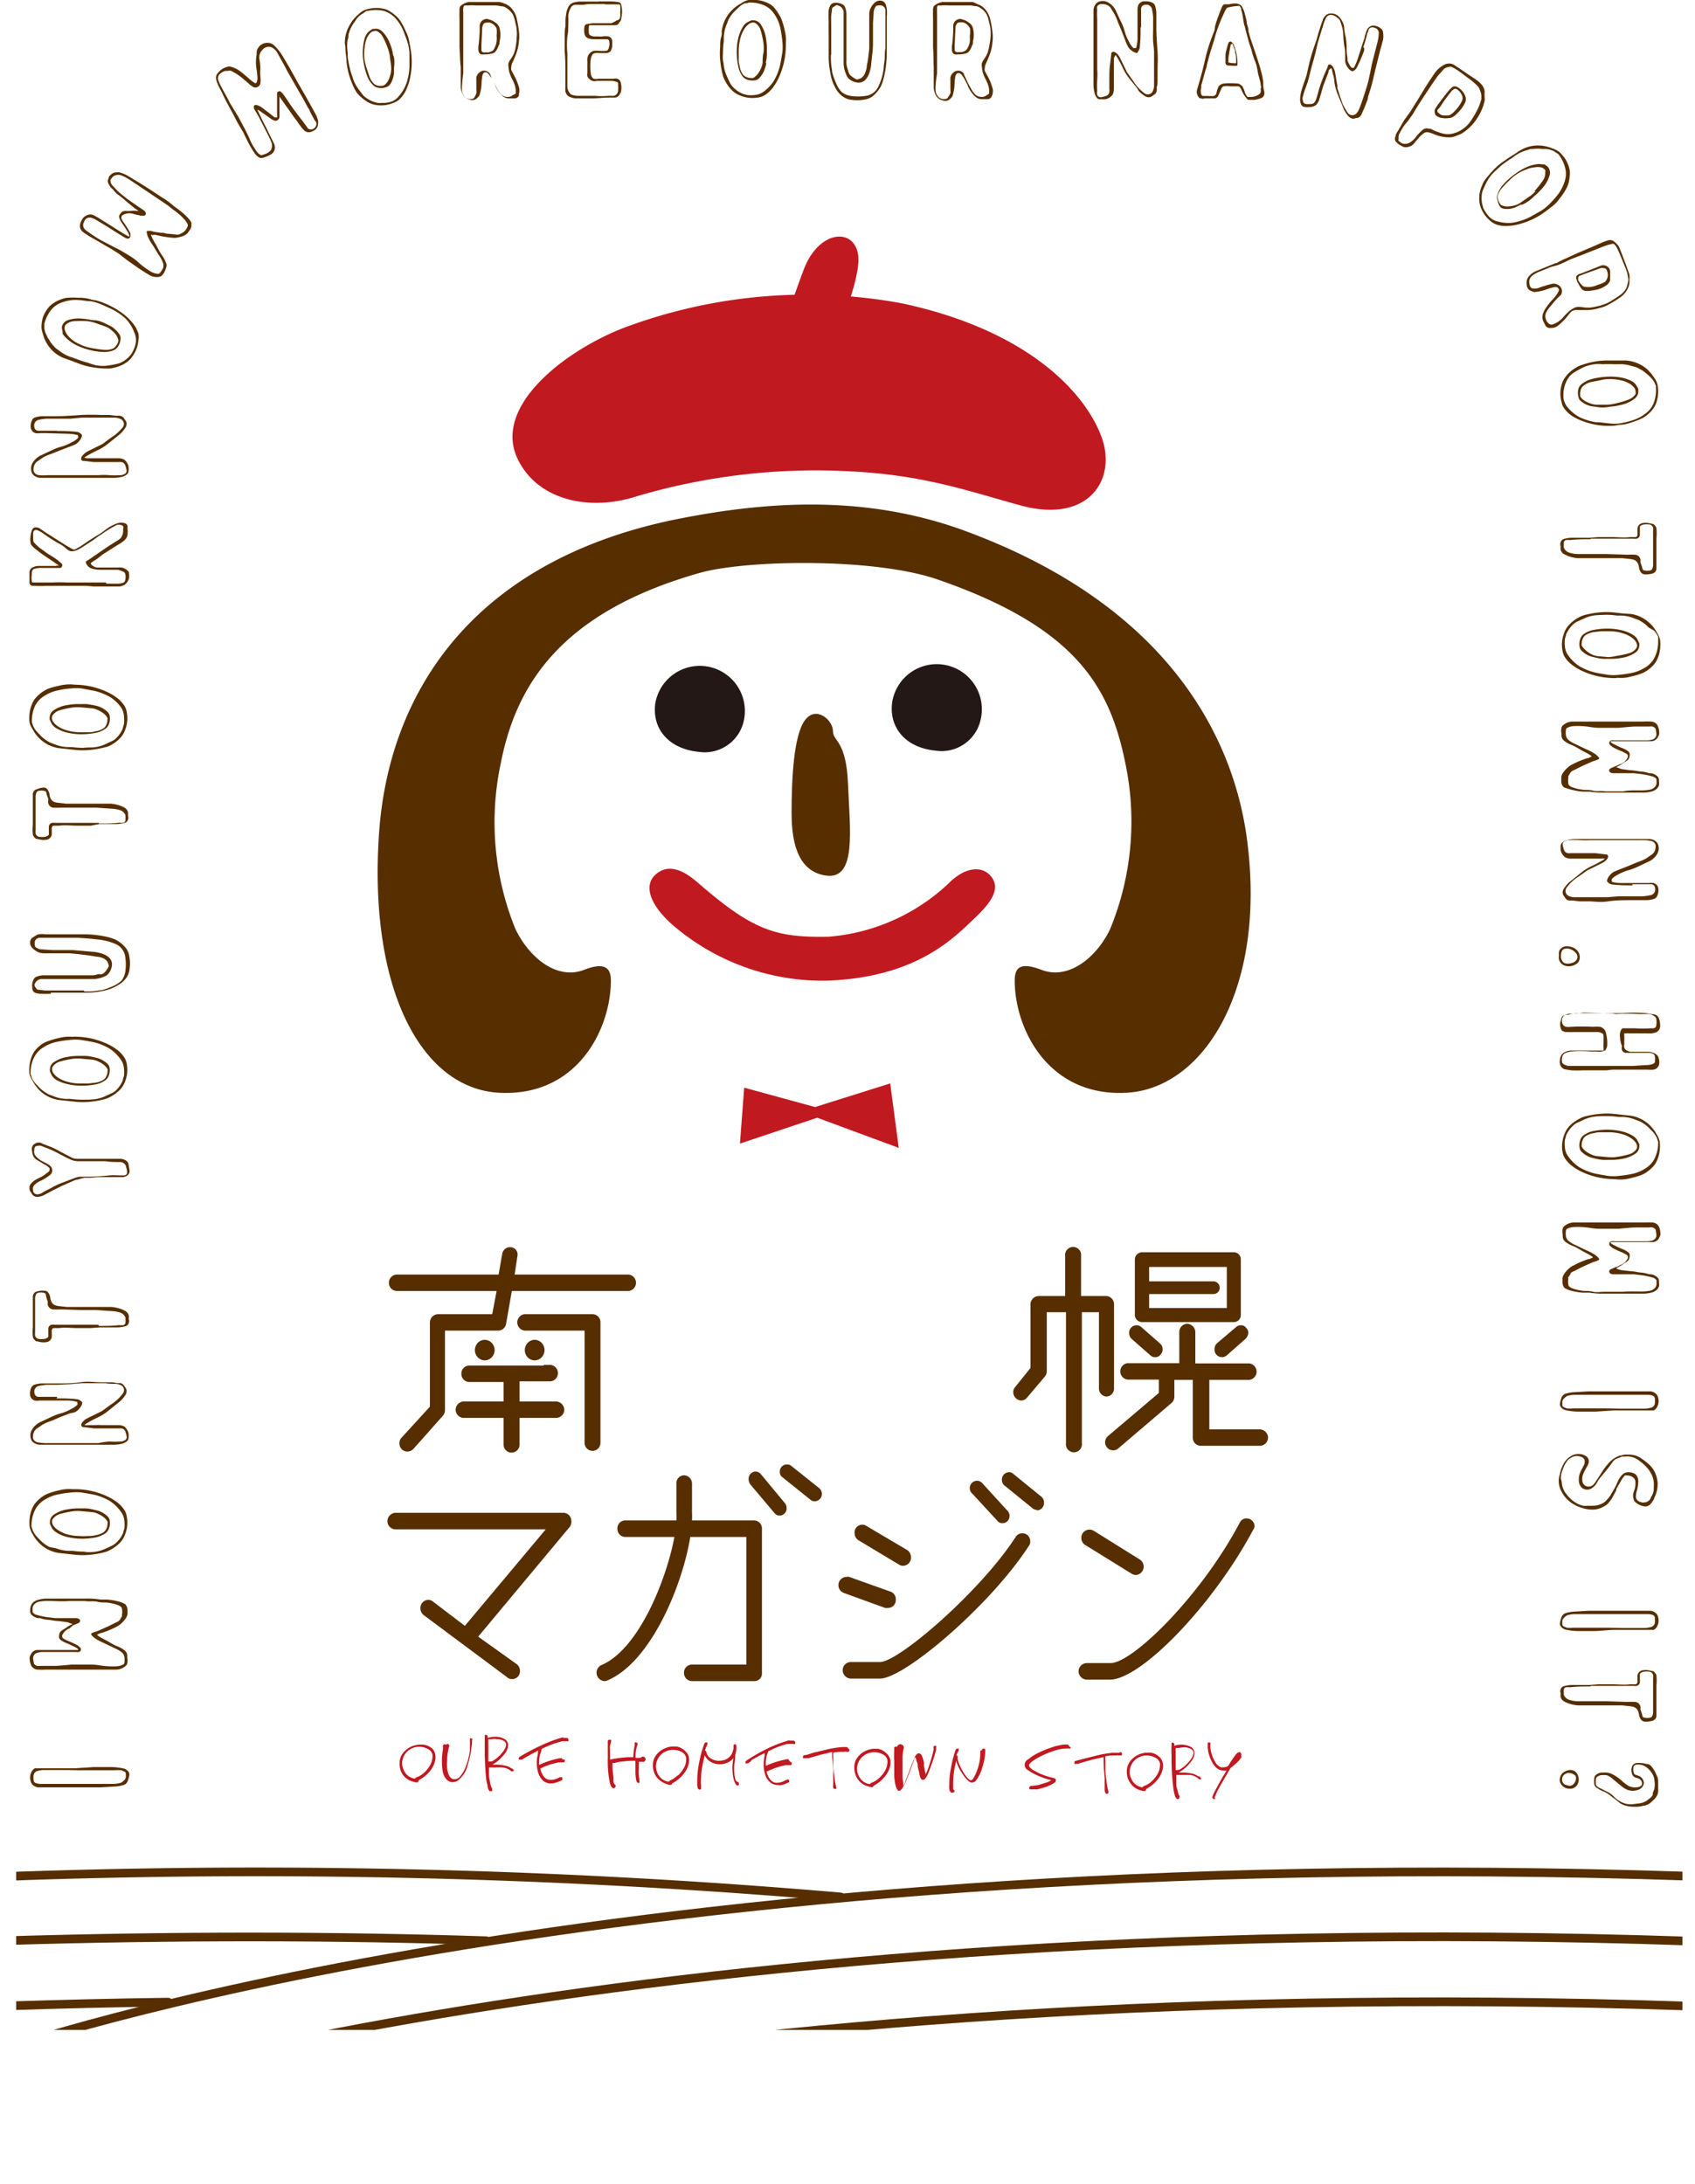 <svg xmlns="http://www.w3.org/2000/svg" xmlns:xlink="http://www.w3.org/1999/xlink" viewBox="0 0 127 163.62"><defs><style>.cls-1,.cls-6{fill:none;}.cls-2{fill:#562e00;}.cls-3{fill:#c11920;}.cls-4{fill:#231815;}.cls-5{clip-path:url(#clip-path);}.cls-6{stroke:#562e00;stroke-linecap:round;stroke-linejoin:round;stroke-width:0.65px;fill-rule:evenodd;}</style><clipPath id="clip-path" transform="translate(1.21)"><rect class="cls-1" y="138.73" width="124.85" height="13.35"/></clipPath></defs><g id="レイヤー_2" data-name="レイヤー 2"><g id="レイヤー_1-2" data-name="レイヤー 1"><path class="cls-2" d="M70.81,39.67C86.15,45.22,91,55,92.14,62.31c1.73,11.54-3.08,19.24-8.94,19.56s-8.38-4.77-8.38-8.41c0-1,.44-1.39,2-.8,2.09.8,4.18-1,5.16-3.08a21.2,21.2,0,0,0,1.12-12.44C81.94,51.48,79.44,47,69,43.4c-4.75-1.62-14.25-1.46-17.74-.49-10.62,3-13.82,8.57-14.94,14.23A21.2,21.2,0,0,0,37.4,69.58c1,2.11,3.07,3.88,5.16,3.08,1.51-.59,2-.17,2,.8,0,3.64-2.52,8.73-8.38,8.41S26.36,74,27.2,62.31C27.93,52.19,33.9,42.25,49,39,55.85,37.58,63.33,37,70.81,39.67Z" transform="translate(1.21)"/><path class="cls-3" d="M46.54,37.17a47.32,47.32,0,0,1,16.07-1.85c5.44.28,8.76,1.48,12.62,2.54,5.11,1.41,7.27-1.92,6.09-5.13s-5.37-7.95-14.93-10a39.09,39.09,0,0,0-20.91,1.85c-4.51,1.77-9.76,5.92-7.91,9.79C39.07,37.52,43,38.33,46.54,37.17Z" transform="translate(1.21)"/><path class="cls-3" d="M57,32.14s-2.52.17,2-11.92c1.26-3.35,4.4-3.18,4.09-.37s-2.25,5.42-1.57,10.37-.72,3.36-.72,3.36Z" transform="translate(1.21)"/><path class="cls-4" d="M51.14,56.33c-2.34-.24-3.51-1.82-3.25-3.64A3.38,3.38,0,1,1,54.52,54,3,3,0,0,1,51.14,56.33Z" transform="translate(1.21)"/><path class="cls-4" d="M68.89,56.24c-2.34-.23-3.51-1.82-3.25-3.64a3.38,3.38,0,1,1,6.63,1.3A3,3,0,0,1,68.89,56.24Z" transform="translate(1.21)"/><path class="cls-2" d="M60.69,65.6c-1.93-.27-2.59-2.1-2.59-4.69s.16-5.82,1-6.95,2.1,0,2.1.81,1,.65,1.13,4S63,65.92,60.69,65.6Z" transform="translate(1.21)"/><path class="cls-3" d="M60.87,70.18a14.82,14.82,0,0,0,9-4c1.23-1.24,2.49-1.33,3.15-.55s.33,1.7-1.12,3.08c-1.61,1.53-4.36,4.49-11.07,4.76a17.21,17.21,0,0,1-11.72-4.24c-1.83-1.66-2-3-1.2-3.71s1.81-.56,3.12.57C55.17,69.69,56.87,70.26,60.87,70.18Z" transform="translate(1.21)"/><path class="cls-2" d="M41.39,114.5l-6.77,8.12,2.9,2.07a.63.63,0,0,1,.23.49.59.59,0,0,1-.6.62.53.53,0,0,1-.35-.13L30.53,121a.65.65,0,0,1-.24-.51.61.61,0,0,1,.59-.63.56.56,0,0,1,.35.13l2.39,1.82,6.06-7.23H28.42a.61.61,0,0,1-.6-.62.63.63,0,0,1,.6-.62H41a.61.61,0,0,1,.6.62A.66.66,0,0,1,41.39,114.5Z" transform="translate(1.21)"/><path class="cls-2" d="M55.88,125.38a.56.56,0,0,1-.55.57H50.64a.61.61,0,0,1-.6-.62.6.6,0,0,1,.6-.62h4.07s0-1.69,0-4v-5.56h-4.2c-.59,3.63-2.94,9.36-6.21,10.75a.49.49,0,0,1-.2.05.63.63,0,0,1-.25-1.2c2.8-1.18,4.88-6.42,5.47-9.6H45.62a.6.6,0,0,1-.57-.62.59.59,0,0,1,.57-.62h3.85a5.62,5.62,0,0,0,0-.58v-2.16a.59.59,0,0,1,.57-.64.62.62,0,0,1,.6.64v2.16a5.62,5.62,0,0,1,0,.58h4.65a.6.6,0,0,1,.59.61v10.88Zm1.34-11.83a.51.51,0,0,1-.41-.2L55,111.2a.74.74,0,0,1-.12-.39.54.54,0,0,1,.53-.56.53.53,0,0,1,.41.22l1.79,2.16a.58.58,0,0,1,.12.36A.54.54,0,0,1,57.22,113.55Zm2.61-1.07a.53.53,0,0,1-.33-.13l-2.08-1.67a.47.47,0,0,1-.2-.43.52.52,0,0,1,.53-.53.47.47,0,0,1,.31.09l2.08,1.66a.59.59,0,0,1,.23.45A.55.55,0,0,1,59.83,112.48Z" transform="translate(1.21)"/><path class="cls-2" d="M65.3,120.47a.55.55,0,0,1-.18,0L62,119.34a.63.63,0,0,1-.39-.58.62.62,0,0,1,.62-.62.38.38,0,0,1,.18,0l3.11,1.11a.6.6,0,0,1,.39.6A.59.59,0,0,1,65.3,120.47Zm10.57-4.64c-2.85,4.41-9.31,9.93-11.14,9.93h-2.2a.63.63,0,0,1-.6-.62.61.61,0,0,1,.6-.62h2.2c1.38,0,7.5-5.26,10.16-9.37a.59.59,0,0,1,1.09.34A.5.5,0,0,1,75.87,115.83Zm-9.41,1.48a.51.51,0,0,1-.31-.09l-3.05-1.83a.63.63,0,0,1-.28-.54.58.58,0,0,1,.57-.62.53.53,0,0,1,.31.09l3.06,1.81a.66.66,0,0,1,.29.56A.61.61,0,0,1,66.46,117.31Zm7.44-3.19a.46.46,0,0,1-.37-.17l-1.91-2.07a.5.5,0,0,1-.17-.39.55.55,0,0,1,.54-.55.51.51,0,0,1,.39.17l1.89,2.07a.53.53,0,0,1,.16.41A.53.53,0,0,1,73.9,114.12Zm2.57-1a.51.51,0,0,1-.33-.13l-2.08-1.69a.52.52,0,0,1-.2-.42.55.55,0,0,1,.51-.58.43.43,0,0,1,.35.13l2.08,1.69a.53.53,0,0,1,.21.42A.55.55,0,0,1,76.47,113.16Z" transform="translate(1.21)"/><path class="cls-2" d="M92.66,114.66c-3,5.62-8.39,11.18-10.71,11.18H80.2a.64.64,0,0,1-.6-.62.63.63,0,0,1,.6-.62H82c1.64,0,6.76-5,9.68-10.52a.55.55,0,0,1,.5-.32.6.6,0,0,1,.61.6A.74.74,0,0,1,92.66,114.66ZM83.9,118a.64.64,0,0,1-.31-.09l-3.49-2.16a.6.6,0,0,1-.29-.51.61.61,0,0,1,.6-.64.63.63,0,0,1,.32.08l3.46,2.16A.63.63,0,0,1,83.9,118Z" transform="translate(1.21)"/><path class="cls-2" d="M81.73,104.63a.6.6,0,0,1-.6-.59V98.31H79.85v9.82a.6.6,0,1,1-1.19,0V98.31H77.22v4.41a.6.6,0,0,1-.14.41l-1.32,1.56a.6.6,0,0,1-.45.24.63.63,0,0,1-.6-.62.54.54,0,0,1,.15-.4L76,102.49V97.72a.63.63,0,0,1,.6-.62h2v-3a.6.6,0,1,1,1.19,0v3h1.88a.61.61,0,0,1,.59.62V104A.6.6,0,0,1,81.73,104.63Zm11.47,3.69H88.76a.6.6,0,0,1-.6-.61v-4.33H86.78v1.27a.62.62,0,0,1-.22.47l-4,3.41a.54.54,0,0,1-.37.13.61.61,0,0,1-.6-.61.63.63,0,0,1,.23-.47l3.8-3.22v-1H83.27a.62.62,0,0,1,0-1.23h3.88V99.8a.61.61,0,0,1,.6-.62.63.63,0,0,1,.6.62v2.35H92.4a.62.62,0,0,1,0,1.23h-3v3.71H93.2a.64.64,0,0,1,.6.62A.62.62,0,0,1,93.2,108.32Zm-7.44-6.85a.48.48,0,0,1-.41.21.49.49,0,0,1-.37-.14l-1.4-1.23a.61.61,0,0,1-.19-.45.56.56,0,0,1,.56-.57.52.52,0,0,1,.37.15l1.37,1.2a.57.57,0,0,1,.21.45A.54.54,0,0,1,85.76,101.47Zm5.47-2.42H84.36a.54.54,0,0,1-.54-.53V94.37a.55.55,0,0,1,.54-.55h6.87a.53.53,0,0,1,.53.55v4.15A.52.52,0,0,1,91.23,99.05Zm-.52-4.13H84.89V96H89.7a.48.48,0,0,1,.48.49.47.47,0,0,1-.48.46H84.89V98h5.82Zm1.4,5.39-1.4,1.23a.52.52,0,0,1-.37.14.56.56,0,0,1-.55-.59.61.61,0,0,1,.18-.45l1.42-1.2a.51.51,0,0,1,.37-.15.46.46,0,0,1,.41.21.48.48,0,0,1,.15.36A.72.72,0,0,1,92.11,100.31Z" transform="translate(1.21)"/><path class="cls-2" d="M45.84,96.72h-8.7l-.43,2.46a.61.61,0,0,1-.58.51h-4v5.94a.66.66,0,0,1-.14.42l-2.22,2.5a.62.62,0,0,1-.45.2.59.59,0,0,1-.6-.62.56.56,0,0,1,.14-.4L31,105.39V99.08a.63.63,0,0,1,.6-.62h4.07L36,96.72H28.52a.6.6,0,0,1-.59-.61.61.61,0,0,1,.59-.62h7.63l.27-1.55a.6.6,0,0,1,.58-.5.55.55,0,0,1,.57.59l-.22,1.46h8.49a.61.61,0,0,1,.6.62A.6.6,0,0,1,45.84,96.72Zm-6.31,5.54H40a.6.6,0,0,1,.59.61.6.6,0,0,1-.59.62H37.72V105h2.75a.64.64,0,0,1,.6.61.63.63,0,0,1-.6.62H37.72v2a.6.6,0,0,1-1.2,0v-2h-3a.62.62,0,0,1-.59-.62.63.63,0,0,1,.59-.61h3v-1.46H33.93a.6.6,0,0,1-.57-.62.59.59,0,0,1,.57-.61h5.6Zm3.66,6.44a.6.6,0,0,1-.6-.61v-8.4h-4.5a.62.62,0,0,1,0-1.23h5.1a.6.6,0,0,1,.59.62v9A.6.6,0,0,1,43.19,108.7Z" transform="translate(1.21)"/><ellipse class="cls-2" cx="36.32" cy="101.15" rx="0.74" ry="0.77"/><ellipse class="cls-2" cx="40.06" cy="101.15" rx="0.74" ry="0.77"/><path class="cls-3" d="M31.17,131a.86.86,0,0,1,.25.64.41.41,0,0,1,0,.12,1.83,1.83,0,0,1-.36.86,2.59,2.59,0,0,1-.8.7l-.11.07a.07.07,0,0,1,0,.05.14.14,0,0,1-.15.1,1,1,0,0,1-.27-.06A1.32,1.32,0,0,1,29,133a1.37,1.37,0,0,1-.27-.88V132a1.13,1.13,0,0,1,.26-.66,1.57,1.57,0,0,1,.58-.47,1.72,1.72,0,0,1,.73-.16l.21,0A1.23,1.23,0,0,1,31.17,131Zm-.61,1.82a2.31,2.31,0,0,0,.46-.58,1.31,1.31,0,0,0,.17-.6.55.55,0,0,0,0-.18.6.6,0,0,0-.36-.43,1.33,1.33,0,0,0-.62-.16,1.29,1.29,0,0,0-.64.16,1.25,1.25,0,0,0-.65,1.07,1.09,1.09,0,0,0,.1.46,1.06,1.06,0,0,0,.81.69h.08s0-.07.08-.09A1.61,1.61,0,0,0,30.56,132.82Z" transform="translate(1.21)"/><path class="cls-3" d="M32.44,130.85a4.19,4.19,0,0,0-.15,1.07,5.12,5.12,0,0,0,0,.56c.08.55.26.82.54.82a.55.55,0,0,0,.42-.19,2.67,2.67,0,0,0,.32-.48,5,5,0,0,0,.43-1.51c0-.08,0-.17,0-.29s0-.21,0-.3v-.21a.22.22,0,0,1,0-.08.15.15,0,0,1,.09,0l.07,0a.16.16,0,0,1,0,.14v.08a.13.13,0,0,0,0,.06,7.82,7.82,0,0,1-.36,1.82,1.94,1.94,0,0,1-.74,1.08.76.76,0,0,1-.37.1.62.62,0,0,1-.42-.18,1.22,1.22,0,0,1-.31-.62,5.35,5.35,0,0,1-.06-.84,6.24,6.24,0,0,1,.08-.85.46.46,0,0,1,0-.1.94.94,0,0,1,0-.16.14.14,0,0,1,.13-.09.1.1,0,0,1,.09.06A.11.11,0,0,1,32.44,130.85Z" transform="translate(1.21)"/><path class="cls-3" d="M37.27,132.61a.12.12,0,0,1,0,.09.09.09,0,0,1-.07,0,.18.18,0,0,1-.11,0,1.07,1.07,0,0,0-.2-.14,1.25,1.25,0,0,0-.45-.14,5,5,0,0,0-.6,0h-.41l0,.55c0,.21.05.38.07.51a1.8,1.8,0,0,0,.1.4l.06.1a.28.28,0,0,1,0,.12.13.13,0,0,1,0,.09.11.11,0,0,1-.08,0,.15.15,0,0,1-.11,0,.66.66,0,0,1-.14-.29c0-.12-.06-.3-.1-.52q-.09-.74-.12-1.89c0-.22,0-.41,0-.55s0-.48,0-.73a.54.54,0,0,0,0-.08.36.36,0,0,1,0-.11.14.14,0,0,1,.09-.05.16.16,0,0,1,.14.17l0,.07a1.6,1.6,0,0,1,.56-.09,1.33,1.33,0,0,1,.67.16.5.5,0,0,1,.29.46s0,.06,0,.08a1.21,1.21,0,0,1-.24.56,4.81,4.81,0,0,1-.5.53,2.52,2.52,0,0,1-.45.3h.47a3.86,3.86,0,0,1,.56.09,1,1,0,0,1,.41.19A.21.21,0,0,1,37.27,132.61Zm-1.6-.65.22-.15a2.5,2.5,0,0,0,.59-.58,1,1,0,0,0,.23-.52.35.35,0,0,0-.21-.3,1,1,0,0,0-.49-.11.92.92,0,0,0-.37,0l-.09,0-.1,0h-.07a3.32,3.32,0,0,0,0,.38s0,.11,0,.19c0,.31,0,.68,0,1.1l.07,0,.06,0Z" transform="translate(1.21)"/><path class="cls-3" d="M41,130.21a.55.55,0,0,1,.18,0c.13,0,.2,0,.2.13s0,.1,0,.11a.22.22,0,0,1-.11,0h-.08l-.27,0-.17.05a7.4,7.4,0,0,0-1.23.46c-.46.22-.93.46-1.41.74l-.1.06-.09.07-.07,0a.14.14,0,0,1-.1,0,.15.15,0,0,1-.09,0,.16.16,0,0,1,0-.09.11.11,0,0,1,.06-.11,13.69,13.69,0,0,1,1.64-.87,9.49,9.49,0,0,1,1.61-.6Zm0,1.63a.13.13,0,0,1,.11,0,.13.13,0,0,1,0,.09.13.13,0,0,1-.06.11l-.1,0h-.21l-.09,0a5.39,5.39,0,0,0-1,.29l-.15.06-.22.11,0,0a1.36,1.36,0,0,0,.27.62.64.64,0,0,0,.5.23,1.31,1.31,0,0,0,.65-.19.32.32,0,0,1,.15,0,.1.1,0,0,1,.07,0,.14.14,0,0,1,0,.1.1.1,0,0,1,0,.09l-.12.07a2.65,2.65,0,0,1-.41.15,1.27,1.27,0,0,1-.34.05.9.9,0,0,1-.58-.22,1.37,1.37,0,0,1-.35-.57,2.39,2.39,0,0,1-.11-.77,2.47,2.47,0,0,1,.08-.63,1,1,0,0,0,0-.15.69.69,0,0,1,.07-.19.11.11,0,0,1,.11-.07.15.15,0,0,1,.09,0,.1.1,0,0,1,0,.09v.05a2.22,2.22,0,0,0-.18.87,1,1,0,0,0,0,.2,6.5,6.5,0,0,1,1.66-.52Z" transform="translate(1.21)"/><path class="cls-3" d="M47.13,131.9A.14.14,0,0,1,47,132l-.13,0a.31.31,0,0,0-.12,0h-.1c0,.22,0,.38,0,.48a4,4,0,0,0,0,.53,2.41,2.41,0,0,0,.05.32l0,.07a.64.64,0,0,0,0,.07v0a.13.13,0,0,1,0,.1.19.19,0,0,1-.1,0c-.06,0-.1-.05-.13-.15a3.06,3.06,0,0,1-.07-.63v-.33c0-.12,0-.3,0-.54h-.19a6.09,6.09,0,0,0-.72.05,2.89,2.89,0,0,0-.63.11l-.09,0-.09,0a6.15,6.15,0,0,0,.08,1.09.9.9,0,0,0,0,.15.65.65,0,0,0,0,.2.8.8,0,0,0,.08.16l.07.07a.11.11,0,0,1,0,.09.14.14,0,0,1-.13.13.11.11,0,0,1-.08,0,.47.47,0,0,1-.16-.22,3.19,3.19,0,0,1-.09-.34,8.29,8.29,0,0,1-.12-1.7c0-.29,0-.63,0-1,0,0,0-.06,0-.11a.61.61,0,0,1,0-.15.21.21,0,0,1,.06-.1l.07,0a.14.14,0,0,1,.11,0,.11.11,0,0,1,0,.11c0,.11-.05.22-.07.33s0,.25,0,.42v.62a8.58,8.58,0,0,1,1.33-.18c.18,0,.31,0,.41,0a4.71,4.71,0,0,1,.11-.9l0-.09a.22.22,0,0,1,0-.11.09.09,0,0,1,.1,0,.14.14,0,0,1,.1.05.15.15,0,0,1,0,.13,2.55,2.55,0,0,0-.14.67l0,.3.25,0a.46.46,0,0,1,.14,0A.11.11,0,0,1,47.13,131.9Z" transform="translate(1.21)"/><path class="cls-3" d="M50.17,131.23a.81.81,0,0,1,.25.63V132a1.78,1.78,0,0,1-.37.85,2.62,2.62,0,0,1-.8.71l-.11.07v0c0,.07-.07.1-.16.1a1.71,1.71,0,0,1-1-.59,1.52,1.52,0,0,1-.27-.88v-.12a1.26,1.26,0,0,1,.26-.67,1.58,1.58,0,0,1,.59-.46,1.52,1.52,0,0,1,.72-.16h.21A1.24,1.24,0,0,1,50.17,131.23Zm-.6,1.81a2.46,2.46,0,0,0,.45-.57,1.21,1.21,0,0,0,.18-.6.9.9,0,0,0,0-.18.64.64,0,0,0-.35-.44,1.35,1.35,0,0,0-.62-.15,1.27,1.27,0,0,0-.64.16,1.2,1.2,0,0,0-.47.45,1.15,1.15,0,0,0-.18.62,1.25,1.25,0,0,0,.09.46,1.16,1.16,0,0,0,.32.46,1,1,0,0,0,.5.23h.07a.14.14,0,0,1,.08-.09A1.68,1.68,0,0,0,49.57,133Z" transform="translate(1.21)"/><path class="cls-3" d="M54.14,133.54a.12.12,0,0,1,0,.09.12.12,0,0,1,0,.1.11.11,0,0,1-.09.05.25.25,0,0,1-.15-.13,1.48,1.48,0,0,1-.17-.5,3.52,3.52,0,0,1-.06-.63c0-.18,0-.44.07-.8a1.23,1.23,0,0,1-.23.22,1.4,1.4,0,0,1-1.35.12,1.11,1.11,0,0,1-.57-.56h0q-.09.4-.18.84a5.33,5.33,0,0,0-.09.87,2.07,2.07,0,0,0,0,.52l0,.11a.3.3,0,0,1,0,.12.07.07,0,0,1,0,.06.1.1,0,0,1-.1.06.14.14,0,0,1-.13-.08.79.79,0,0,1-.06-.22c0-.08,0-.17,0-.28a6.77,6.77,0,0,1,.13-1.37,8.13,8.13,0,0,1,.36-1.37.48.48,0,0,1,.07-.16.09.09,0,0,1,.11-.05.11.11,0,0,1,.09,0,.1.1,0,0,1,0,.09.14.14,0,0,1,0,.06,4,4,0,0,0-.19.45.13.13,0,0,1,.11.1.73.73,0,0,0,.33.49,1.07,1.07,0,0,0,.61.18,1.4,1.4,0,0,0,.41-.06.81.81,0,0,0,.34-.19.87.87,0,0,0,.23-.29,1.73,1.73,0,0,0,.12-.4l0-.2a.15.15,0,0,1,.06-.09.06.06,0,0,1,.07,0c.06,0,.08.06.08.14a1.18,1.18,0,0,1,0,.19c0,.2-.06.36-.08.46,0,.36-.07.66-.08.89,0,.07,0,.17,0,.31a4.24,4.24,0,0,0,.05.47.67.67,0,0,0,.12.31Z" transform="translate(1.21)"/><path class="cls-3" d="M58,130.41l.18,0c.13,0,.19.05.19.13s0,.1,0,.12a.17.17,0,0,1-.1,0h-.08a1,1,0,0,0-.28,0l-.16,0a6.71,6.71,0,0,0-1.23.47c-.46.21-.93.46-1.41.73L55,132l-.1.06-.07.05-.09,0a.1.1,0,0,1-.09,0,.11.11,0,0,1,0-.09.13.13,0,0,1,.06-.11A13.42,13.42,0,0,1,56.3,131a9.68,9.68,0,0,1,1.6-.61ZM58,132a.13.13,0,0,1,.11.06.19.19,0,0,1,0,.08.11.11,0,0,1-.07.11l-.09,0h-.09l-.12,0h-.09a4.84,4.84,0,0,0-1,.3l-.14.06a1.12,1.12,0,0,0-.22.1l-.06,0a1.32,1.32,0,0,0,.28.62.62.62,0,0,0,.5.24,1.27,1.27,0,0,0,.64-.2l.15-.05.07,0a.19.19,0,0,1,.05.1.13.13,0,0,1,0,.1l-.13.06a2.58,2.58,0,0,1-.4.15,1,1,0,0,1-.34,0,.85.85,0,0,1-.58-.22,1.18,1.18,0,0,1-.35-.57,2.14,2.14,0,0,1-.11-.77,2.35,2.35,0,0,1,.07-.62l0-.16a.36.36,0,0,1,.07-.19.11.11,0,0,1,.11-.06.16.16,0,0,1,.09,0,.13.13,0,0,1,0,.1v0a2,2,0,0,0-.18.86v.2a6.5,6.5,0,0,1,1.67-.51Z" transform="translate(1.21)"/><path class="cls-3" d="M62.34,131a.13.13,0,0,1,0,.25l-.09,0a.69.69,0,0,0-.22,0h-.2a3.4,3.4,0,0,0-.61.06.07.07,0,0,1,0,0,1.08,1.08,0,0,0,0,.3c0,.08,0,.19,0,.34,0,.31,0,.64.07,1a6.71,6.71,0,0,0,.15.93.17.17,0,0,1,0,.14.16.16,0,0,1-.11,0,.12.12,0,0,1-.11-.07.63.63,0,0,1,0-.27c0-.18,0-.35,0-.5s0-.27,0-.37c0-.61-.08-1-.08-1.28a.77.77,0,0,1,0-.18.22.22,0,0,1,0-.09l-.88.21-.87.25-.16,0a.45.45,0,0,1-.18,0,.1.1,0,0,1-.09,0,.14.14,0,0,1,0-.09.24.24,0,0,1,0-.08l.08-.05c.19,0,.42-.1.68-.18l1.17-.28a8.27,8.27,0,0,1,.89-.14,3.87,3.87,0,0,1,.51,0Z" transform="translate(1.21)"/><path class="cls-3" d="M65.26,131.41a.85.85,0,0,1,.25.63.45.45,0,0,1,0,.13,1.8,1.8,0,0,1-.36.85,2.62,2.62,0,0,1-.8.71l-.11.07a.07.07,0,0,1,0,0,.14.14,0,0,1-.15.1,1.06,1.06,0,0,1-.27-.07,1.31,1.31,0,0,1-.75-.52,1.52,1.52,0,0,1-.27-.88v-.12a1.19,1.19,0,0,1,.26-.67,1.54,1.54,0,0,1,.58-.46,1.58,1.58,0,0,1,.73-.16h.21A1.31,1.31,0,0,1,65.26,131.41Zm-.61,1.81a2.26,2.26,0,0,0,.46-.57,1.31,1.31,0,0,0,.17-.6,1,1,0,0,0,0-.18.63.63,0,0,0-.36-.44,1.32,1.32,0,0,0-.62-.15,1.29,1.29,0,0,0-.64.16A1.25,1.25,0,0,0,63,132.5a1.1,1.1,0,0,0,.1.47,1.16,1.16,0,0,0,.32.46,1,1,0,0,0,.49.23H64s0-.07.08-.09A1.64,1.64,0,0,0,64.65,133.22Z" transform="translate(1.21)"/><path class="cls-3" d="M66.5,131a2.77,2.77,0,0,0-.09.7v.22c0,.12,0,.32,0,.58s0,.35,0,.6a4.19,4.19,0,0,0,.06.5c0,.07,0,.14,0,.19s0,.07,0,.07,0,0,.06-.1c.12-.25.22-.51.33-.78l.14-.37c.1-.29.19-.53.28-.73a.51.51,0,0,1,0-.12,1.42,1.42,0,0,1,.08-.18.64.64,0,0,1,.13-.15.17.17,0,0,1,.14-.07.28.28,0,0,1,.22.16,1.85,1.85,0,0,1,.09.23,2.61,2.61,0,0,1,.08.35c0,.13,0,.21,0,.23.07.34.11.54.13.6a.3.3,0,0,1,0,.09s0,.06,0,.06l0,0a.43.43,0,0,0,0-.07l0-.08a5.4,5.4,0,0,0,.33-.89,7.56,7.56,0,0,0,.26-.95.2.2,0,0,0,0-.11.32.32,0,0,1,0-.13.14.14,0,0,1,.1-.05.18.18,0,0,1,.09,0,.18.18,0,0,1,0,.1.44.44,0,0,1,0,.1.51.51,0,0,0,0,.09c-.05.2-.1.39-.16.58s-.15.45-.27.76l-.06.16a4,4,0,0,1-.18.44,1.21,1.21,0,0,1-.14.22.2.2,0,0,1-.34,0,1.89,1.89,0,0,1-.1-.31c0-.13-.08-.33-.13-.6,0-.11,0-.23-.07-.35a1.86,1.86,0,0,0-.09-.3s0-.05,0-.05,0,0-.07.06l-.1.22a2,2,0,0,1-.11.25c-.08.23-.17.45-.24.66l-.27.69s0,.09-.07.17a2.29,2.29,0,0,1-.1.23.58.58,0,0,1-.15.19.17.17,0,0,1-.12.06c-.1,0-.18-.12-.25-.34a3.89,3.89,0,0,1-.12-.83c0-.35,0-.71,0-1.1a6.84,6.84,0,0,1,0-.8.61.61,0,0,1,0-.17.1.1,0,0,1,.12-.06.1.1,0,0,1,.1,0A.12.12,0,0,1,66.5,131Z" transform="translate(1.21)"/><path class="cls-3" d="M72.61,131.11a.44.44,0,0,1,0,.13,4,4,0,0,1-.21,1.14,2.88,2.88,0,0,1-.47,1,.35.35,0,0,1-.28.16.21.21,0,0,1-.12,0,.53.53,0,0,1-.2-.13,1.23,1.23,0,0,1-.19-.2,3.66,3.66,0,0,1-.61-1,2,2,0,0,1-.1-.31c0,.11-.08.35-.14.71a5.59,5.59,0,0,0-.08.86,2.54,2.54,0,0,0,0,.31.39.39,0,0,0,0,.09.2.2,0,0,0,0,.11.22.22,0,0,0,0,.08q.09.06.09.12a.14.14,0,0,1,0,.06.13.13,0,0,1-.11.06.21.21,0,0,1-.13,0,.34.34,0,0,1-.14-.25,2.1,2.1,0,0,1,0-.4,5.38,5.38,0,0,1,.12-1.17,8.53,8.53,0,0,1,.3-1.23.54.54,0,0,1,.07-.17.13.13,0,0,1,.12-.07.1.1,0,0,1,.09,0,.09.09,0,0,1,0,.09.07.07,0,0,1,0,.06,1.77,1.77,0,0,0-.17.38.12.12,0,0,1,.09,0,.13.13,0,0,1,0,.1,1.17,1.17,0,0,0,.1.47,3.52,3.52,0,0,0,.25.53,2.4,2.4,0,0,0,.29.44c.15.2.27.3.35.3s.15-.08.24-.23a3.45,3.45,0,0,0,.25-.57,3.64,3.64,0,0,0,.22-1.27c0-.12,0-.18.13-.18A.11.11,0,0,1,72.61,131.11Z" transform="translate(1.21)"/><path class="cls-3" d="M79,130.91a.1.1,0,0,1,0,.09.13.13,0,0,1-.1,0H78.7a3,3,0,0,0-.93.17,7.32,7.32,0,0,0-1,.41,4.4,4.4,0,0,0-.52.3,1.39,1.39,0,0,0-.35.31.16.16,0,0,0,0,.1.17.17,0,0,0,.05.11,1.15,1.15,0,0,0,.41.3,3.71,3.71,0,0,0,.65.3,6.76,6.76,0,0,0,.76.22.37.37,0,0,1,.12.07.16.16,0,0,1,0,.11s0,0,0,.06-.34.3-.86.46l-.51.14-.25,0H76c-.07,0-.1-.05-.1-.11a.18.18,0,0,1,.15-.15,3.31,3.31,0,0,0,.55-.07l.53-.16a2,2,0,0,0,.43-.19l-.47-.14a5.89,5.89,0,0,1-.69-.28,3.33,3.33,0,0,1-.57-.33.45.45,0,0,1,0-.82,3.7,3.7,0,0,1,.67-.44,7.61,7.61,0,0,1,1.08-.45,3.9,3.9,0,0,1,1-.22h.13a.17.17,0,0,1,.16.07A.35.35,0,0,0,79,130.91Z" transform="translate(1.21)"/><path class="cls-3" d="M82.76,131.27a.13.13,0,0,1,.1.13c0,.08,0,.12-.13.12l-.09,0a.69.69,0,0,0-.22,0h-.2a3.31,3.31,0,0,0-.61.06s0,0,0,.05a.87.87,0,0,0,0,.3c0,.08,0,.19,0,.34,0,.31,0,.64.07,1a5.61,5.61,0,0,0,.15.94.15.15,0,0,1,0,.13.13.13,0,0,1-.11.05.13.13,0,0,1-.11-.06.58.58,0,0,1-.05-.28c0-.18,0-.35,0-.49s0-.27,0-.37c-.06-.62-.08-1-.08-1.29a.77.77,0,0,1,0-.18.19.19,0,0,1,0-.08l-.88.2-.87.25-.16.06-.18,0a.13.13,0,0,1-.09,0,.17.17,0,0,1,0-.1.14.14,0,0,1,0-.07.12.12,0,0,1,.07-.05l.69-.18,1.17-.29c.28-.06.58-.1.89-.14l.51,0A.93.93,0,0,1,82.76,131.27Z" transform="translate(1.21)"/><path class="cls-3" d="M85.68,131.65a.86.86,0,0,1,.25.64.41.41,0,0,1,0,.12,1.83,1.83,0,0,1-.36.86,2.59,2.59,0,0,1-.8.7l-.11.07a.07.07,0,0,1,0,.05.14.14,0,0,1-.15.1,1,1,0,0,1-.27-.06,1.32,1.32,0,0,1-.75-.53,1.37,1.37,0,0,1-.27-.88v-.12a1.28,1.28,0,0,1,.27-.67,1.65,1.65,0,0,1,.58-.46,1.72,1.72,0,0,1,.73-.16l.21,0A1.23,1.23,0,0,1,85.68,131.65Zm-.61,1.82a2.31,2.31,0,0,0,.46-.58,1.31,1.31,0,0,0,.17-.6,1.09,1.09,0,0,0,0-.18.61.61,0,0,0-.36-.43,1.46,1.46,0,0,0-.62-.16,1.29,1.29,0,0,0-.64.16,1.27,1.27,0,0,0-.47.45,1.35,1.35,0,0,0-.18.62,1.09,1.09,0,0,0,.1.46,1.06,1.06,0,0,0,.81.69h.08s0-.07.08-.09A1.61,1.61,0,0,0,85.07,133.47Z" transform="translate(1.21)"/><path class="cls-3" d="M88.78,133.23s0,.05,0,.08a.11.11,0,0,1-.08,0,.15.15,0,0,1-.11-.05.91.91,0,0,0-.19-.13,1.2,1.2,0,0,0-.45-.15c-.17,0-.37,0-.6,0h-.42l0,.56c0,.2,0,.37.07.51a2.79,2.79,0,0,0,.1.39l.06.1a.19.19,0,0,1,0,.12.12.12,0,0,1-.12.13.16.16,0,0,1-.11-.05.66.66,0,0,1-.13-.28,3.36,3.36,0,0,1-.1-.53,16.91,16.91,0,0,1-.13-1.88c0-.23,0-.41,0-.56a6.06,6.06,0,0,1,0-.73v-.08a.36.36,0,0,1,0-.11.13.13,0,0,1,.1,0,.16.16,0,0,1,.1.05.11.11,0,0,1,0,.11l0,.07a1.55,1.55,0,0,1,.55-.09,1.62,1.62,0,0,1,.68.16.5.5,0,0,1,.28.46.25.25,0,0,1,0,.09,1,1,0,0,1-.24.55,3.48,3.48,0,0,1-.5.53,2.28,2.28,0,0,1-.44.3l.46,0a3.76,3.76,0,0,1,.56.08,1.15,1.15,0,0,1,.42.19A.26.26,0,0,1,88.78,133.23Zm-1.6-.65.22-.15a2.75,2.75,0,0,0,.59-.59,1,1,0,0,0,.22-.51.32.32,0,0,0-.2-.3,1,1,0,0,0-.49-.12,1.58,1.58,0,0,0-.38.05l-.09,0a.26.26,0,0,1-.1,0h-.07a3.78,3.78,0,0,0,0,.38.87.87,0,0,0,0,.18c0,.32,0,.68,0,1.1l.06,0H87Z" transform="translate(1.21)"/><path class="cls-3" d="M91.79,131.41a.28.28,0,0,1,0,.13.35.35,0,0,1,0,.14,2,2,0,0,1-.34.39,3.83,3.83,0,0,1-.46.39q-.31.53-.75,1.29c-.13.24-.24.44-.31.6a2.66,2.66,0,0,1-.12.28.24.24,0,0,1,0,.08.15.15,0,0,1,0,.08.09.09,0,0,1-.06,0h0a.14.14,0,0,1-.12-.12.69.69,0,0,1,.06-.21,3.9,3.9,0,0,1,.21-.42l.09-.17c.17-.32.4-.73.7-1.22h0a.66.66,0,0,1-.24,0,.81.81,0,0,1-.45-.15,1.35,1.35,0,0,1-.37-.44,3.24,3.24,0,0,1-.25-.58,2.36,2.36,0,0,1-.1-.77.22.22,0,0,1,0-.12.13.13,0,0,1,.11-.05.11.11,0,0,1,.09.05.2.2,0,0,1,0,.11,1.76,1.76,0,0,0,.07.62,2.45,2.45,0,0,0,.26.64.93.93,0,0,0,.47.45h.15a.8.8,0,0,0,.38-.1l0,0a9.83,9.83,0,0,1,.55-.83c.14-.17.25-.23.35-.2A.18.18,0,0,1,91.79,131.41Z" transform="translate(1.21)"/><path class="cls-2" d="M5.82,132.39H7.06a4.51,4.51,0,0,1,1,.11.61.61,0,0,1,.33.21.36.36,0,0,1,.08.34,2.42,2.42,0,0,1-.1.36.5.5,0,0,1-.38.34,2.7,2.7,0,0,1-.48.09l-1.18.07c-.35,0-.7,0-1,0l-.74,0H4.34l-1.42,0-1,0-.27,0a.71.71,0,0,1-.41-.19.53.53,0,0,1-.15-.26.91.91,0,0,1,.08-.74.56.56,0,0,1,.24-.24.18.18,0,0,1,.1,0c.41,0,.83,0,1.24,0H3.4l1.06,0Zm-2.06.22-1.72,0a2.14,2.14,0,0,0-.43.07.4.4,0,0,0-.3.3,1.35,1.35,0,0,0,0,.4.23.23,0,0,0,.14.2,1.15,1.15,0,0,0,.36.07H2.9l1.11,0,1.24,0h0l.87,0c.38,0,.77,0,1.15,0a2,2,0,0,0,.49-.06.36.36,0,0,0,.17-.07,1.22,1.22,0,0,0,.17-.15.38.38,0,0,0,.12-.32c0-.05,0-.11,0-.16a.16.16,0,0,0-.07-.14,1.39,1.39,0,0,0-.28-.12,2.61,2.61,0,0,0-.48,0c-.29,0-.59,0-.89,0l-1.63,0Z" transform="translate(1.21)"/><path class="cls-2" d="M3.86,121.54l-.68-.09c-.25,0-.5-.07-.75-.09a2.35,2.35,0,0,1-.64-.13l-.16,0a1,1,0,0,1-.46-.23.38.38,0,0,1-.12-.29v-.1a.93.93,0,0,1,.05-.29.67.67,0,0,1,.29-.35l.13-.07a2.64,2.64,0,0,1,.68-.13q1.24,0,2.49,0h.53a5.6,5.6,0,0,1,1.08.07l.5,0a4.92,4.92,0,0,1,1.07.2l.24.11a.2.2,0,0,1,.09.07.62.62,0,0,1,.14.39c0,.11,0,.22,0,.33a.87.87,0,0,1-.15.34,2.22,2.22,0,0,1-.36.39,1.07,1.07,0,0,1-.28.19,7.06,7.06,0,0,1-1.17.49l-.07,0a.67.67,0,0,1-.23.1s0,0,0,.06a3.28,3.28,0,0,0,.31.2l.38.2c.24.13.46.28.71.39l.22.09a2.36,2.36,0,0,1,.4.24.5.5,0,0,1,.22.37,1.16,1.16,0,0,1,0,.18,1,1,0,0,1,0,.46.31.31,0,0,1-.1.16,1.1,1.1,0,0,1-.76.29h-1l-.92,0-.86,0H4.36l-.76,0-.57,0-.8,0a5.81,5.81,0,0,1-.59,0,.59.59,0,0,1-.48-.25.67.67,0,0,1-.06-.12,1.37,1.37,0,0,1-.09-.49.43.43,0,0,1,.06-.22,1.09,1.09,0,0,1,.08-.15.57.57,0,0,1,.41-.24l.38,0H4.11l.46,0s.07,0,.07,0a.13.13,0,0,0,0-.07.8.8,0,0,0-.19-.13c-.22-.11-.44-.22-.66-.31a1.93,1.93,0,0,1-.38-.19c-.2-.13-.22-.22-.18-.46a.41.41,0,0,1,.13-.25.83.83,0,0,1,.15-.11l.23-.14a1.83,1.83,0,0,1,.49-.28l0,0h0Zm-1.57-1.6a3.68,3.68,0,0,0-.58.06.69.69,0,0,0-.35.2.48.48,0,0,0-.12.22,1.27,1.27,0,0,0,0,.28.15.15,0,0,0,0,.09.52.52,0,0,0,.27.19,6.27,6.27,0,0,0,.75.17l.66.08c.31,0,.62,0,.93,0l.62,0a.38.38,0,0,1,.23.06.16.16,0,0,1,0,.29.45.45,0,0,1-.12.06l-.33.14L4,122a1,1,0,0,0-.53.47.22.22,0,0,0,.07.29,2.55,2.55,0,0,0,.33.17c.23.09.46.2.68.31l.13.09.13.12a.2.2,0,0,1-.11.32.91.91,0,0,1-.23,0H3.64c-.57,0-1.14,0-1.7,0a1.34,1.34,0,0,0-.39.07.42.42,0,0,0-.28.37,1.86,1.86,0,0,0,.05.34l0,.08a.45.45,0,0,0,.25.18.78.78,0,0,0,.22,0c.35,0,.7,0,1.05,0s.89-.06,1.33-.1l.61,0,.75,0a4.52,4.52,0,0,1,.74.06,5.92,5.92,0,0,0,1.26.07,1.15,1.15,0,0,0,.48-.13.17.17,0,0,0,.1-.13,1.69,1.69,0,0,0,0-.45.6.6,0,0,0-.18-.32,2.08,2.08,0,0,0-.49-.3l-.71-.34-.26-.12a3.42,3.42,0,0,1-.62-.35,1.7,1.7,0,0,1-.19-.19.09.09,0,0,1,0-.15l.19-.08.25-.08.43-.19.38-.17.6-.3a.53.53,0,0,0,.26-.18l.16-.27s0-.08,0-.11a1.19,1.19,0,0,0,0-.42.22.22,0,0,0-.11-.2.81.81,0,0,0-.18-.1,3.53,3.53,0,0,0-.91-.2c-.22,0-.44,0-.66-.06s-.62,0-.92-.05H3.93C3.38,120,2.83,119.94,2.29,119.94Z" transform="translate(1.21)"/><path class="cls-2" d="M4.49,111.57a5.77,5.77,0,0,1,2.38.56,3.76,3.76,0,0,1,.61.36,2.27,2.27,0,0,1,.67.71,1.4,1.4,0,0,1,.15.49,2.41,2.41,0,0,1-.13,1.25,1.75,1.75,0,0,1-.41.66l-.08.08a3,3,0,0,1-.69.47,1.66,1.66,0,0,1-.39.15,7,7,0,0,1-1.11.19,5.55,5.55,0,0,1-1,0l-.74-.08-.56-.06a2.63,2.63,0,0,1-1.32-.61,2.77,2.77,0,0,1-.62-.78,1.78,1.78,0,0,1-.24-.57,3.11,3.11,0,0,1,0-.61,2.45,2.45,0,0,1,.31-1,1.5,1.5,0,0,1,.19-.25,2.67,2.67,0,0,1,.44-.39,2.05,2.05,0,0,1,.46-.25,5.61,5.61,0,0,1,.8-.23,2.83,2.83,0,0,1,1-.09Zm1.22,4.71a2.76,2.76,0,0,0,.94-.23l.56-.26a1.27,1.27,0,0,0,.29-.21,2.08,2.08,0,0,0,.53-.77c0-.1.06-.21.08-.31a2.46,2.46,0,0,0,0-.54,1.31,1.31,0,0,0-.29-.74,3,3,0,0,0-.81-.77A4.33,4.33,0,0,0,5.91,112c-.32-.07-.65-.12-1-.18a3.55,3.55,0,0,0-.8,0,9.06,9.06,0,0,0-.91.13,3,3,0,0,0-1.06.41,1.86,1.86,0,0,0-.7.72,2.61,2.61,0,0,0-.29,1.19.36.36,0,0,0,0,.1.88.88,0,0,0,.05.15.66.66,0,0,0,.05.15,1.92,1.92,0,0,0,.32.48l.22.23a2.55,2.55,0,0,0,.51.41l.18.11L3,116a2.79,2.79,0,0,0,.91.19l.33,0a6.36,6.36,0,0,0,.87.06C5.28,116.3,5.49,116.3,5.71,116.28Zm0-3.2.42.1a1.85,1.85,0,0,1,.7.41.54.54,0,0,1,.18.34,1.18,1.18,0,0,1-.08.64.74.74,0,0,1-.29.34,2.2,2.2,0,0,1-.71.28,5.38,5.38,0,0,1-1.33.08,5,5,0,0,1-.94-.16A2.54,2.54,0,0,1,3,114.8a1.22,1.22,0,0,1-.29-.26l-.07-.14a2.56,2.56,0,0,1-.11-.24.5.5,0,0,1,0-.12.68.68,0,0,1,.34-.59,2.48,2.48,0,0,1,1-.37,4.39,4.39,0,0,1,.72-.07l.39,0A2.54,2.54,0,0,1,5.7,113.08Zm-1.42.14a6.84,6.84,0,0,0-1,.21,1,1,0,0,0-.54.37.35.35,0,0,0-.06.14.54.54,0,0,0,.09.35,1.31,1.31,0,0,0,.38.36,2.81,2.81,0,0,0,.52.26,3.59,3.59,0,0,0,1.08.17,4,4,0,0,0,.6,0c.18,0,.36,0,.54-.05a1.9,1.9,0,0,0,.62-.21.71.71,0,0,0,.22-.24,1,1,0,0,0,.11-.45.24.24,0,0,0,0-.12,1.05,1.05,0,0,0-.23-.29,1.88,1.88,0,0,0-.42-.27,1.46,1.46,0,0,0-.5-.16l-.78-.07A3,3,0,0,0,4.28,113.22Z" transform="translate(1.21)"/><path class="cls-2" d="M5.37,106.77h.55a3.89,3.89,0,0,1,.49,0H7.66a.92.92,0,0,1,.36.07.45.45,0,0,1,.12.06,1,1,0,0,1,.28.48,1.34,1.34,0,0,1,0,.35.32.32,0,0,1-.11.24.92.92,0,0,1-.32.18,2.74,2.74,0,0,1-.63.09c-.33,0-.66,0-1,0l-.8,0c-.41,0-.83,0-1.25,0l-.81,0c-.22,0-.43,0-.64,0l-1.08,0a.8.8,0,0,1-.43-.13.55.55,0,0,1-.26-.37.82.82,0,0,1,.1-.63,1.46,1.46,0,0,1,.65-.58l.79-.37a4,4,0,0,1,.79-.29,3.36,3.36,0,0,0,.58-.24l.17-.09a1.52,1.52,0,0,0,.41-.29.17.17,0,0,0,0-.16s0,0,0-.07l-.06,0a2.74,2.74,0,0,0-.64-.09l-1.74,0h-.4a1,1,0,0,1-.35,0,.5.5,0,0,1-.35-.46,1,1,0,0,1,.1-.52.39.39,0,0,1,.24-.21,2.1,2.1,0,0,1,.5-.09l1.12,0c.61,0,1.22,0,1.82-.09s1,0,1.49,0H7c.17,0,.34,0,.51.06l.27,0a.43.43,0,0,1,.32.22l.06.09a.41.41,0,0,1,.11.36.48.48,0,0,1-.07.2,2.45,2.45,0,0,1-.38.47l-.21.17-.76.61a3.9,3.9,0,0,1-.83.5,7.83,7.83,0,0,0-.75.41l-.16.11A.56.56,0,0,0,5.37,106.77Zm-2.35-2h.19a11.66,11.66,0,0,1,1.32.06.53.53,0,0,1,.3.12c.14.1.15.15.08.31a1,1,0,0,1-.17.27.93.93,0,0,1-.39.29L4,105.9l-.65.25c-.25.1-.49.22-.74.31a3.89,3.89,0,0,0-.66.29c-.14.11-.28.2-.42.29a.82.82,0,0,0-.17.2.83.83,0,0,0-.1.41.37.37,0,0,0,.17.33.45.45,0,0,0,.25.09,3.39,3.39,0,0,0,.64.05H3.88l.72,0,.94,0,.61,0A5.89,5.89,0,0,1,7,108a5.48,5.48,0,0,0,.81,0,.59.59,0,0,0,.29-.07.27.27,0,0,0,.18-.31,1.89,1.89,0,0,0-.09-.34.35.35,0,0,0-.31-.26.62.62,0,0,0-.19,0c-.26,0-.52,0-.77,0s-.72,0-1.08,0l-.75-.1H5a.18.18,0,0,1-.11-.23.33.33,0,0,1,.07-.13,1.07,1.07,0,0,1,.37-.3l.93-.46a1.51,1.51,0,0,0,.18-.09L7,105.3c.15-.11.3-.2.45-.32a3.56,3.56,0,0,0,.56-.6.41.41,0,0,0-.14-.59,1,1,0,0,0-.42-.11c-.25,0-.5,0-.75-.05l-1.15,0c-.21,0-.41,0-.62,0l-.83.07-1,.05-.82,0a3.47,3.47,0,0,0-.55.08.43.43,0,0,0-.37.39s0,0,0,0c0,.24.06.38.27.43h.37l1.09,0Z" transform="translate(1.21)"/><path class="cls-2" d="M5.59,99.5l-1,0c-.45,0-.92-.06-1.37,0-.12,0-.23,0-.35,0l-.06,0c-.07,0-.13.08-.14.17s0,.08,0,.12v.38a.47.47,0,0,1-.38.38,1.41,1.41,0,0,1-.46,0l-.28-.06-.06,0a1.62,1.62,0,0,1-.18-.19.39.39,0,0,1-.06-.15,3.47,3.47,0,0,1,0-.72c0-.12,0-.24,0-.36s0-.35,0-.52,0-.46,0-.69,0-.32,0-.48v-.22a.4.4,0,0,1,.3-.4,1.67,1.67,0,0,1,.59-.06.34.34,0,0,1,.26.14.83.83,0,0,1,.16.4.81.81,0,0,0,.12.35.49.49,0,0,0,.26.21,1.55,1.55,0,0,0,.31.06l.56.06.33,0c.66,0,1.33,0,2,0,.33,0,.66,0,1,0a2.9,2.9,0,0,1,.71.15,2.41,2.41,0,0,1,.33.15.56.56,0,0,1,.26.34,1.55,1.55,0,0,1,0,.21s0,0,0,.07a.36.36,0,0,1,0,.27.36.36,0,0,1-.28.26,2.52,2.52,0,0,1-.55.08l-1.32,0Zm.61-.16c.5,0,1,0,1.51-.06a1.88,1.88,0,0,0,.33,0,.22.22,0,0,0,.15-.2,2.44,2.44,0,0,0,0-.27.29.29,0,0,0,0-.09.64.64,0,0,0-.43-.39,2.35,2.35,0,0,0-.58-.1L6,98.15l-1.1,0-1.57-.05a5.46,5.46,0,0,1-.57,0,.44.44,0,0,1-.4-.43.48.48,0,0,0,0-.18A2.39,2.39,0,0,1,2.22,97a.13.13,0,0,0-.12-.13.91.91,0,0,0-.49,0,.2.2,0,0,0-.13.14.68.68,0,0,0-.06.32c0,.26,0,.51,0,.76l0,1c0,.24,0,.49,0,.73a1.17,1.17,0,0,0,0,.26.35.35,0,0,0,.24.23,1.56,1.56,0,0,0,.48,0,.49.49,0,0,0,.27-.15s0-.12,0-.18v-.18l0-.27a.31.31,0,0,1,.24-.28,1.09,1.09,0,0,1,.26,0l.62,0c.35,0,.71,0,1.06,0l.74,0c.28,0,.55,0,.83,0Z" transform="translate(1.21)"/><path class="cls-2" d="M4.62,88.37a1.05,1.05,0,0,0-.24.06l-.64.28c-.13.06-.27.11-.4.18l-.64.32-.54.29a1.31,1.31,0,0,1-.54.17.45.45,0,0,1-.43-.21l-.07-.11A.53.53,0,0,1,1,89.1V89a.45.45,0,0,1,.13-.34,1.35,1.35,0,0,1,.4-.31l.31-.16A1.28,1.28,0,0,0,2.15,88c.08-.07.18-.13.27-.2a.18.18,0,0,0,.08-.16.13.13,0,0,0,0-.12,1.17,1.17,0,0,0-.36-.27l-.59-.35a.67.67,0,0,1-.28-.32,1.55,1.55,0,0,1-.09-.57.42.42,0,0,1,.2-.31.6.6,0,0,1,.39-.1A.94.94,0,0,1,2,85.7l.58.22a4.88,4.88,0,0,1,.65.32l.92.48a.91.91,0,0,0,.4.1l.63,0,.62,0H7.77a.86.86,0,0,1,.39.09.47.47,0,0,1,.27.34c0,.16.06.31.07.46a.41.41,0,0,1-.21.38.63.63,0,0,1-.3.1l-.43,0-.59,0c-.29,0-.61,0-.9,0a4.9,4.9,0,0,1-.94.05A4.34,4.34,0,0,0,4.62,88.37Zm3.61-1a.47.47,0,0,0-.43-.31H7.71c-.32,0-.65,0-1-.06H5.31L4.6,87a1.64,1.64,0,0,1-.44-.09c-.15-.07-.3-.13-.45-.21s-.31-.16-.46-.24a7.93,7.93,0,0,0-.83-.4c-.18-.07-.36-.13-.53-.21a.55.55,0,0,0-.28,0c-.15,0-.22.07-.25.22a.44.44,0,0,0,0,.1.53.53,0,0,0,.1.44,1.79,1.79,0,0,0,.25.23.83.83,0,0,0,.15.11c.18.09.36.18.53.28a.7.7,0,0,1,.17.13.4.4,0,0,1,.14.32.43.43,0,0,1-.2.38,3.34,3.34,0,0,1-.65.4,1.57,1.57,0,0,0-.44.28.41.41,0,0,0-.14.43.24.24,0,0,1,0,.08.33.33,0,0,0,.31.23A.69.69,0,0,0,2,89.33l.18-.1c.18-.09.35-.17.52-.27a6,6,0,0,1,.68-.32l1-.38a1.4,1.4,0,0,1,.44-.1l.63,0A14.7,14.7,0,0,0,7,88.06a4.75,4.75,0,0,1,.65,0H8.1a.22.22,0,0,0,.21-.26A1.05,1.05,0,0,0,8.23,87.42Z" transform="translate(1.21)"/><path class="cls-2" d="M4.49,77.67a5.77,5.77,0,0,1,2.38.56,3.76,3.76,0,0,1,.61.36,2.27,2.27,0,0,1,.67.71,1.4,1.4,0,0,1,.15.49A2.37,2.37,0,0,1,8.17,81a1.75,1.75,0,0,1-.41.66l-.08.08a3,3,0,0,1-.69.47,1.66,1.66,0,0,1-.39.15,7,7,0,0,1-1.11.19,5.55,5.55,0,0,1-1,0l-.74-.08-.56-.06a2.63,2.63,0,0,1-1.32-.61A2.77,2.77,0,0,1,1.25,81,1.64,1.64,0,0,1,1,80.47a3.11,3.11,0,0,1,0-.61,2.45,2.45,0,0,1,.31-1,1.5,1.5,0,0,1,.19-.25,2.67,2.67,0,0,1,.44-.39A2.05,2.05,0,0,1,2.4,78a5.61,5.61,0,0,1,.8-.23,2.83,2.83,0,0,1,1-.09C4.27,77.67,4.38,77.66,4.49,77.67Zm1.22,4.7a2.76,2.76,0,0,0,.94-.23l.56-.26a1.27,1.27,0,0,0,.29-.21A2.13,2.13,0,0,0,8,80.91c0-.1.06-.21.08-.31a2.46,2.46,0,0,0,0-.54,1.31,1.31,0,0,0-.29-.74,3,3,0,0,0-.81-.77,4.33,4.33,0,0,0-1.14-.46c-.32-.07-.65-.12-1-.18a3.55,3.55,0,0,0-.8,0,9.06,9.06,0,0,0-.91.13,3,3,0,0,0-1.06.41,1.86,1.86,0,0,0-.7.72,2.61,2.61,0,0,0-.29,1.19.36.36,0,0,0,0,.1.88.88,0,0,0,.05.15.88.88,0,0,0,.05.15,1.7,1.7,0,0,0,.32.47l.22.23a2.55,2.55,0,0,0,.51.41l.18.11.42.16a2.79,2.79,0,0,0,.91.19l.33,0a6.36,6.36,0,0,0,.87.06C5.28,82.39,5.49,82.39,5.71,82.37Zm0-3.19.42.1a1.85,1.85,0,0,1,.7.41A.54.54,0,0,1,7,80a1.18,1.18,0,0,1-.08.64.72.72,0,0,1-.29.33,1.82,1.82,0,0,1-.71.28,5.38,5.38,0,0,1-1.33.08,4.3,4.3,0,0,1-.94-.16A2.87,2.87,0,0,1,3,80.9a1.07,1.07,0,0,1-.29-.27l-.07-.13a2.56,2.56,0,0,1-.11-.24.5.5,0,0,1,0-.12.68.68,0,0,1,.34-.59,2.48,2.48,0,0,1,1-.37,4.39,4.39,0,0,1,.72-.07l.39,0A2.54,2.54,0,0,1,5.7,79.18Zm-1.42.14a6.84,6.84,0,0,0-1,.21,1,1,0,0,0-.54.37.35.35,0,0,0-.06.14.54.54,0,0,0,.09.35,1.31,1.31,0,0,0,.38.36,2.27,2.27,0,0,0,.52.25,3.6,3.6,0,0,0,1.08.18c.2,0,.4,0,.6,0l.54-.06a1.52,1.52,0,0,0,.62-.21.56.56,0,0,0,.22-.24.93.93,0,0,0,.11-.44.24.24,0,0,0,0-.12,1.05,1.05,0,0,0-.23-.29,1.88,1.88,0,0,0-.42-.27,1.46,1.46,0,0,0-.5-.16l-.78-.07A3,3,0,0,0,4.28,79.32Z" transform="translate(1.21)"/><path class="cls-2" d="M2.6,74.45a8.11,8.11,0,0,1-.86,0,1.3,1.3,0,0,1-.34-.08A.38.38,0,0,1,1.21,74a1,1,0,0,1,.1-.62.4.4,0,0,1,.23-.21,1.58,1.58,0,0,1,.48-.1c.5,0,1,0,1.52,0l.59,0,.32,0,1.07,0,.22,0a1.43,1.43,0,0,0,.41-.09L6.38,73a.61.61,0,0,0,.29-.19,2.4,2.4,0,0,0,.25-.37.22.22,0,0,0,0-.18,1,1,0,0,0-.09-.22.8.8,0,0,0-.36-.27A1.71,1.71,0,0,0,6,71.67l-.55-.09-.82-.1L4,71.42l-.59,0c-.45,0-.9,0-1.36,0a1.06,1.06,0,0,1-.59-.19,1.27,1.27,0,0,1-.28-.24.57.57,0,0,1-.12-.5.43.43,0,0,1,.25-.29A1.43,1.43,0,0,1,1.65,70a2.32,2.32,0,0,1,.59,0l1.21,0,.76,0,1,0a8,8,0,0,1,1.68.21,4.88,4.88,0,0,1,.54.18,2.52,2.52,0,0,1,.82.67,1.35,1.35,0,0,1,.2.44,2.33,2.33,0,0,1,.05.28,2.75,2.75,0,0,1,0,.81,1.36,1.36,0,0,1-.17.55,1.73,1.73,0,0,1-.56.58,3.37,3.37,0,0,1-1.32.53,6,6,0,0,1-1.27.12H2.6Zm2.51-.17a5.33,5.33,0,0,0,1.13-.08c.18,0,.36-.07.52-.12a6.5,6.5,0,0,0,.61-.25,2,2,0,0,0,.49-.33.34.34,0,0,0,.08-.09,1.57,1.57,0,0,0,.24-.62,3.7,3.7,0,0,0,0-1.05,1.22,1.22,0,0,0-.7-1,4.36,4.36,0,0,0-1.33-.35l-.66-.07-.87-.06c-.59,0-1.18,0-1.76,0l-.39,0H1.74a.4.4,0,0,0-.32.22.64.64,0,0,0,0,.39.09.09,0,0,0,0,.06.84.84,0,0,0,.39.19l.89.06.72,0,.46,0,.35,0,1.52.13a2.66,2.66,0,0,1,.78.17,1.3,1.3,0,0,1,.47.3.67.67,0,0,1,.18.45,1.15,1.15,0,0,1-.34.8l-.08.06a2.21,2.21,0,0,1-.27.12,2,2,0,0,1-.73.14c-.3,0-.6,0-.89,0l-.9,0H3.44c-.29,0-.58,0-.87,0l-.71,0a.58.58,0,0,0-.47.38.13.13,0,0,0,0,.12c0,.08.09.15.14.23a.18.18,0,0,0,.11.07l.52.06c.3,0,.61,0,.91,0h2Z" transform="translate(1.21)"/><path class="cls-2" d="M5.59,61.86l-1,0c-.45,0-.92-.06-1.37,0-.12,0-.23,0-.35,0l-.06,0c-.07,0-.13.08-.14.17s0,.08,0,.12v.38a.47.47,0,0,1-.38.38,1.41,1.41,0,0,1-.46,0l-.28-.06-.06,0a1.62,1.62,0,0,1-.18-.19.39.39,0,0,1-.06-.15,3.47,3.47,0,0,1,0-.72c0-.12,0-.24,0-.36s0-.35,0-.52,0-.46,0-.69,0-.32,0-.48v-.22a.39.39,0,0,1,.3-.39A1.67,1.67,0,0,1,2.08,59a.34.34,0,0,1,.26.14.83.83,0,0,1,.16.39.81.81,0,0,0,.12.35.49.49,0,0,0,.26.21,1.55,1.55,0,0,0,.31.06l.56.06.33,0c.66,0,1.33,0,2,0,.33,0,.66,0,1,0a2.9,2.9,0,0,1,.71.15,2.41,2.41,0,0,1,.33.15.56.56,0,0,1,.26.34,1.55,1.55,0,0,1,0,.21s0,.05,0,.07a.36.36,0,0,1,0,.27.36.36,0,0,1-.28.26,2.52,2.52,0,0,1-.55.08l-1.32,0Zm.61-.16c.5,0,1,0,1.51-.06a1.88,1.88,0,0,0,.33,0,.22.22,0,0,0,.15-.2,2.44,2.44,0,0,0,0-.27.29.29,0,0,0,0-.09.64.64,0,0,0-.43-.39,2.35,2.35,0,0,0-.58-.1L6,60.51l-1.1,0-1.57,0a5.46,5.46,0,0,1-.57,0A.44.44,0,0,1,2.4,60a.48.48,0,0,0,0-.18,2.16,2.16,0,0,1-.14-.43.15.15,0,0,0-.12-.13,1,1,0,0,0-.49,0,.21.21,0,0,0-.13.13.7.7,0,0,0-.06.32c0,.26,0,.51,0,.76l0,1c0,.24,0,.49,0,.73a1.17,1.17,0,0,0,0,.26.35.35,0,0,0,.24.23,1.56,1.56,0,0,0,.48,0,.49.49,0,0,0,.27-.15c0-.05,0-.12,0-.18V62.2l0-.27a.31.31,0,0,1,.24-.28,1.09,1.09,0,0,1,.26,0l.62,0c.35,0,.71,0,1.06,0l.74,0H6.2Z" transform="translate(1.21)"/><path class="cls-2" d="M4.49,51.3a5.78,5.78,0,0,1,2.38.57,3.76,3.76,0,0,1,.61.36,2.27,2.27,0,0,1,.67.71,1.4,1.4,0,0,1,.15.49,2.37,2.37,0,0,1-.13,1.24,1.75,1.75,0,0,1-.41.66l-.08.08a3,3,0,0,1-.69.47A1.66,1.66,0,0,1,6.6,56a7,7,0,0,1-1.11.19,5.55,5.55,0,0,1-1,0l-.74-.08-.56-.06a2.63,2.63,0,0,1-1.32-.61,2.77,2.77,0,0,1-.62-.78A1.64,1.64,0,0,1,1,54.11a3.11,3.11,0,0,1,0-.61,2.45,2.45,0,0,1,.31-1,1.5,1.5,0,0,1,.19-.25,2.67,2.67,0,0,1,.44-.39,2.59,2.59,0,0,1,.46-.26,5.57,5.57,0,0,1,.8-.22,3.11,3.11,0,0,1,1-.1ZM5.71,56a2.76,2.76,0,0,0,.94-.23l.56-.26a1.27,1.27,0,0,0,.29-.21A2.13,2.13,0,0,0,8,54.55c0-.1.06-.21.08-.31a2.46,2.46,0,0,0,0-.54A1.31,1.31,0,0,0,7.86,53a3,3,0,0,0-.81-.77,4.33,4.33,0,0,0-1.14-.46l-1-.19a3.05,3.05,0,0,0-.8,0,5.54,5.54,0,0,0-.91.13,3,3,0,0,0-1.06.41,1.86,1.86,0,0,0-.7.72A2.61,2.61,0,0,0,1.18,54a.36.36,0,0,0,0,.1.88.88,0,0,0,.05.15.88.88,0,0,0,.05.15,1.7,1.7,0,0,0,.32.47l.22.23a2.55,2.55,0,0,0,.51.41l.18.11.42.16a2.79,2.79,0,0,0,.91.19l.33,0a6.36,6.36,0,0,0,.87.06C5.28,56,5.49,56,5.71,56Zm0-3.19.42.1a1.85,1.85,0,0,1,.7.41.54.54,0,0,1,.18.34,1.18,1.18,0,0,1-.08.64.72.72,0,0,1-.29.33,1.82,1.82,0,0,1-.71.28A5.38,5.38,0,0,1,4.59,55a4.3,4.3,0,0,1-.94-.16,2.87,2.87,0,0,1-.67-.3,1.07,1.07,0,0,1-.29-.27l-.07-.13a2.56,2.56,0,0,1-.11-.24.5.5,0,0,1,0-.12.68.68,0,0,1,.34-.59,2.48,2.48,0,0,1,1-.37,4.39,4.39,0,0,1,.72-.07l.39,0A2.54,2.54,0,0,1,5.7,52.82ZM4.28,53a6.84,6.84,0,0,0-1,.21,1,1,0,0,0-.54.37.35.35,0,0,0-.06.14.54.54,0,0,0,.09.35,1.31,1.31,0,0,0,.38.36,2.27,2.27,0,0,0,.52.25,3.6,3.6,0,0,0,1.08.18c.2,0,.4,0,.6,0s.36,0,.54-.06a1.52,1.52,0,0,0,.62-.21.56.56,0,0,0,.22-.24.93.93,0,0,0,.11-.44.24.24,0,0,0,0-.12,1.05,1.05,0,0,0-.23-.29,1.88,1.88,0,0,0-.42-.27,1.46,1.46,0,0,0-.5-.16l-.78-.07A3,3,0,0,0,4.28,53Z" transform="translate(1.21)"/><path class="cls-2" d="M3,42.38h.21l0,0-.31-.22-.07-.05-.67-.45-.33-.23-.4-.31a1.88,1.88,0,0,1-.25-.24.35.35,0,0,1-.1-.2,1.51,1.51,0,0,1,0-.52c0-.12.05-.25.08-.38a.37.37,0,0,1,.07-.14.26.26,0,0,1,.25-.13.53.53,0,0,1,.3.09c.25.17.49.34.75.5l.73.46c.22.14.45.29.68.42l.28.16a.24.24,0,0,0,.23,0l.33-.18.72-.49c.21-.12.41-.27.63-.39s.46-.32.69-.48a2.87,2.87,0,0,1,.82-.41,1.06,1.06,0,0,1,.47,0,.3.3,0,0,1,.23.2,1.36,1.36,0,0,1,0,.17,1.8,1.8,0,0,1,0,.52.6.6,0,0,1-.16.33,1.7,1.7,0,0,1-.36.29l-.52.32-.8.51-.21.16a3,3,0,0,1-.48.34l-.21.15s0,0,0,.07a.65.65,0,0,0,.53.27c.23,0,.47,0,.7,0s.52,0,.78,0a1.54,1.54,0,0,1,.3,0,.81.81,0,0,1,.33.14,1.31,1.31,0,0,1,.21.2.41.41,0,0,1,0,.08,1,1,0,0,1,0,.41.92.92,0,0,1-.33.47,1.21,1.21,0,0,1-.38.12c-.32,0-.64,0-1,0s-.62,0-.92,0l-.57-.05H5.21l-.84,0H3.45l-1.14,0a7.16,7.16,0,0,1-.92,0l-.17,0A.24.24,0,0,1,1,43.64a.22.22,0,0,1,0-.08c0-.22,0-.44,0-.65a.41.41,0,0,1,.24-.4,1,1,0,0,1,.5-.11H3Zm3.77,1.35c.29,0,.59,0,.89,0a1.13,1.13,0,0,0,.32-.06.22.22,0,0,0,.17-.14A.91.91,0,0,0,8.17,43,.23.23,0,0,0,8,42.82l-.19-.08-.17-.05c-.32,0-.63,0-1,0H6.32a2.47,2.47,0,0,1-.6-.08.68.68,0,0,1-.47-.39.13.13,0,0,1,0-.17l.24-.15.26-.18.57-.39c.24-.16.47-.33.71-.48s.41-.26.62-.39a.76.76,0,0,0,.23-.21.91.91,0,0,0,.13-.58A.31.31,0,0,0,8,39.4a.54.54,0,0,0-.48-.06,8.94,8.94,0,0,0-1.14.7c-.22.13-.42.29-.63.44l-.66.43a3.47,3.47,0,0,1-.46.27,1.1,1.1,0,0,1-.35.11.48.48,0,0,1-.37-.07.83.83,0,0,1-.15-.11,2.45,2.45,0,0,0-.6-.41,11.87,11.87,0,0,1-1-.64,4.08,4.08,0,0,0-.44-.28l-.16-.07a.22.22,0,0,0-.28.18,4.8,4.8,0,0,0,0,.55.31.31,0,0,0,.11.26,3.25,3.25,0,0,0,.27.26c.16.13.33.25.5.37a2.27,2.27,0,0,0,.25.18,7.29,7.29,0,0,1,.74.49l.27.23a.19.19,0,0,1,0,.22c0,.08-.09.09-.15.1H1.76a1.76,1.76,0,0,0-.4.07.21.21,0,0,0-.12.08.44.44,0,0,0-.07.19c0,.05,0,.11,0,.17a1.36,1.36,0,0,0,0,.45c0,.1,0,.13.15.13s0,0,.06,0h.37l.94,0a10.28,10.28,0,0,1,1.11,0l.69,0,.86,0H6.72Z" transform="translate(1.21)"/><path class="cls-2" d="M5.37,34.33h.55l.49,0H7.66a.92.92,0,0,1,.36.07.29.29,0,0,1,.12.07.94.94,0,0,1,.28.47,1.34,1.34,0,0,1,0,.35.32.32,0,0,1-.11.24.92.92,0,0,1-.32.18,2.74,2.74,0,0,1-.63.09c-.33,0-.66,0-1,0l-.8,0c-.41,0-.83,0-1.25,0l-.81,0H2.91l-1.08,0a.8.8,0,0,1-.43-.13.55.55,0,0,1-.26-.37.82.82,0,0,1,.1-.63,1.43,1.43,0,0,1,.65-.57l.79-.37a4,4,0,0,1,.79-.29,3.36,3.36,0,0,0,.58-.24l.17-.09a1.52,1.52,0,0,0,.41-.29.17.17,0,0,0,0-.16s0-.05,0-.07l-.06,0a2.74,2.74,0,0,0-.64-.09l-1.74-.05h-.4a1,1,0,0,1-.35,0A.5.5,0,0,1,1.09,32a1,1,0,0,1,.1-.52.39.39,0,0,1,.24-.21,2.1,2.1,0,0,1,.5-.09l1.12,0c.61,0,1.22-.05,1.82-.09a14.82,14.82,0,0,1,1.49,0c.21,0,.43,0,.64,0l.51.06a1.26,1.26,0,0,1,.27,0,.43.43,0,0,1,.32.22l.06.09a.41.41,0,0,1,.11.36.48.48,0,0,1-.07.2,2.45,2.45,0,0,1-.38.47l-.21.17-.76.61a3.9,3.9,0,0,1-.83.5c-.26.12-.5.26-.75.4l-.16.11A.56.56,0,0,0,5.37,34.33ZM3,32.29h.19a11.66,11.66,0,0,1,1.32.06.53.53,0,0,1,.3.12c.14.1.15.15.08.31a1,1,0,0,1-.17.27.93.93,0,0,1-.39.29L4,33.47l-.65.25L2.65,34a3.23,3.23,0,0,0-.66.29l-.42.29a.63.63,0,0,0-.17.19.83.83,0,0,0-.1.41.37.37,0,0,0,.17.33.45.45,0,0,0,.25.09,3.39,3.39,0,0,0,.64,0H3.88l.72,0,.94,0,.61,0a5.89,5.89,0,0,1,.84,0,5.48,5.48,0,0,0,.81,0,.59.59,0,0,0,.29-.07.27.27,0,0,0,.18-.31,1.89,1.89,0,0,0-.09-.34.35.35,0,0,0-.31-.26.62.62,0,0,0-.19,0H6.91c-.36,0-.72,0-1.08,0l-.75-.09-.09,0a.17.17,0,0,1-.11-.22A.37.37,0,0,1,5,34.1a1.16,1.16,0,0,1,.37-.29l.93-.46.18-.09L7,32.87c.15-.11.3-.2.45-.32A3.56,3.56,0,0,0,8,32a.41.41,0,0,0-.14-.59,1.26,1.26,0,0,0-.42-.12c-.25,0-.5,0-.75,0l-1.15,0-.62,0-.83.08-1,0-.82,0a3.47,3.47,0,0,0-.55.08.43.43,0,0,0-.37.39s0,0,0,0c0,.24.06.38.27.43h.37l1.09,0Z" transform="translate(1.21)"/><path class="cls-2" d="M6,22.51a6,6,0,0,1,2.18,1.13,4.72,4.72,0,0,1,.5.5,2.46,2.46,0,0,1,.48.85,1.46,1.46,0,0,1,0,.51,2.31,2.31,0,0,1-.43,1.17,1.61,1.61,0,0,1-.56.54l-.09.06a2.78,2.78,0,0,1-.79.29,1.4,1.4,0,0,1-.41.05,6.08,6.08,0,0,1-1.13-.09,5,5,0,0,1-1-.26L4.06,27l-.53-.19a2.6,2.6,0,0,1-1.13-.92A2.68,2.68,0,0,1,2,25a1.52,1.52,0,0,1-.1-.6A3,3,0,0,1,2,23.79a2.49,2.49,0,0,1,.54-.88,1.64,1.64,0,0,1,.25-.19,2,2,0,0,1,.52-.27,1.84,1.84,0,0,1,.51-.14,5.72,5.72,0,0,1,.83,0,2.77,2.77,0,0,1,1,.14Zm0,4.86a2.87,2.87,0,0,0,1,0,5.79,5.79,0,0,0,.6-.12,1.15,1.15,0,0,0,.34-.13,2.15,2.15,0,0,0,.7-.61c.05-.09.11-.19.15-.28a2.35,2.35,0,0,0,.17-.51,1.32,1.32,0,0,0-.1-.79,3.06,3.06,0,0,0-.6-1,4.32,4.32,0,0,0-1-.72c-.3-.15-.6-.28-.9-.41a3.27,3.27,0,0,0-.77-.23c-.31,0-.61-.08-.91-.09a2.86,2.86,0,0,0-1.13.14,1.82,1.82,0,0,0-.86.52,2.72,2.72,0,0,0-.57,1.09.17.17,0,0,0,0,.1.45.45,0,0,0,0,.16.38.38,0,0,0,0,.15,1.47,1.47,0,0,0,.2.54c0,.09.1.18.15.28a2.49,2.49,0,0,0,.4.52,1.06,1.06,0,0,0,.15.15,4.06,4.06,0,0,1,.36.26,3,3,0,0,0,.84.4l.31.11a6.68,6.68,0,0,0,.83.27A4.89,4.89,0,0,0,6,27.37Zm.77-3.09.38.19a2.1,2.1,0,0,1,.58.57.52.52,0,0,1,.09.38,1.11,1.11,0,0,1-.23.6.76.76,0,0,1-.36.25,2,2,0,0,1-.76.1,5.32,5.32,0,0,1-1.31-.25,4.24,4.24,0,0,1-.87-.38,2.86,2.86,0,0,1-.58-.46A1.36,1.36,0,0,1,3.48,25c0-.06,0-.1,0-.15a2,2,0,0,1-.05-.26.49.49,0,0,1,0-.12.68.68,0,0,1,.47-.49,2.48,2.48,0,0,1,1-.11,5.43,5.43,0,0,1,.72.1C5.79,24,6,24,6,24A2.59,2.59,0,0,1,6.76,24.28Zm-1.41-.22a8.78,8.78,0,0,0-1,0,1.07,1.07,0,0,0-.61.23.34.34,0,0,0-.09.12.55.55,0,0,0,0,.36,1.41,1.41,0,0,0,.28.45,2.69,2.69,0,0,0,.44.37,3.75,3.75,0,0,0,1,.43,5.59,5.59,0,0,0,.59.11,5,5,0,0,0,.54.07,1.43,1.43,0,0,0,.65-.05.5.5,0,0,0,.27-.18.87.87,0,0,0,.22-.4.24.24,0,0,0,0-.12,1.47,1.47,0,0,0-.15-.34,1.71,1.71,0,0,0-.35-.36,1.27,1.27,0,0,0-.44-.28l-.74-.26A2.93,2.93,0,0,0,5.35,24.06Z" transform="translate(1.21)"/><path class="cls-2" d="M8.85,15.58l-.53-.44c-.19-.16-.38-.33-.58-.48a2.22,2.22,0,0,1-.47-.45l-.12-.11a1.12,1.12,0,0,1-.27-.44.39.39,0,0,1,.06-.31l0-.08a.7.7,0,0,1,.2-.22.6.6,0,0,1,.43-.14.38.38,0,0,1,.15,0,2.53,2.53,0,0,1,.64.26c.71.42,1.42.86,2.11,1.32l.44.29a5.49,5.49,0,0,1,.88.64c.12.1.28.19.4.3a4.65,4.65,0,0,1,.8.74,1.64,1.64,0,0,1,.14.22.21.21,0,0,1,0,.11.63.63,0,0,1-.09.4l-.19.27a1,1,0,0,1-.31.21,3.07,3.07,0,0,1-.52.14,1.22,1.22,0,0,1-.33,0,7.73,7.73,0,0,1-1.26-.22l-.07,0a.49.49,0,0,1-.24,0s-.06,0,0,.05a2,2,0,0,0,.15.33,2.88,2.88,0,0,0,.22.38,7,7,0,0,0,.39.71l.13.19a2.06,2.06,0,0,1,.21.42.47.47,0,0,1,0,.43.85.85,0,0,1-.06.17,1.11,1.11,0,0,1-.26.39.38.38,0,0,1-.17.08,1.09,1.09,0,0,1-.79-.16c-.29-.17-.57-.35-.83-.53s-.5-.35-.76-.53L7.68,19l-.29-.18c-.21-.14-.43-.27-.65-.39l-.49-.29-.7-.4c-.17-.1-.33-.21-.49-.32A.61.61,0,0,1,4.78,17s0-.09,0-.13A1.35,1.35,0,0,1,5,16.35a.61.61,0,0,1,.17-.15,1.09,1.09,0,0,1,.15-.08.58.58,0,0,1,.48,0l.33.18.86.54,1,.63.4.23s.06.05.08,0a.11.11,0,0,0,0-.08.78.78,0,0,0-.09-.21c-.13-.21-.25-.42-.39-.61a2,2,0,0,1-.22-.37c-.1-.21-.07-.3.09-.48a.38.38,0,0,1,.25-.14.52.52,0,0,1,.18,0h.27a1.82,1.82,0,0,1,.57,0h.05Zm-.47-2.19a3.15,3.15,0,0,0-.52-.26.72.72,0,0,0-.41,0,.45.45,0,0,0-.21.12,1,1,0,0,0-.17.23.15.15,0,0,0,0,.09.54.54,0,0,0,.13.31c.18.18.34.38.54.55s.34.28.52.42.5.36.76.54.35.23.51.35a.33.33,0,0,1,.16.17.16.16,0,0,1-.14.25.71.71,0,0,1-.14,0c-.12,0-.23-.05-.35-.06L8.69,16a1,1,0,0,0-.7.11.22.22,0,0,0-.09.28,1.5,1.5,0,0,0,.19.32c.14.2.28.42.4.63l.07.14a1.36,1.36,0,0,1,0,.17.2.2,0,0,1-.26.22.81.81,0,0,1-.21-.1l-.68-.42c-.47-.31-1-.62-1.44-.89a1.51,1.51,0,0,0-.37-.15.45.45,0,0,0-.44.16,2.22,2.22,0,0,0-.14.32s0,.06,0,.08a.44.44,0,0,0,.11.29.83.83,0,0,0,.17.15c.28.2.57.4.87.58s.79.42,1.18.63c.18.09.37.18.54.28l.65.39a4.31,4.31,0,0,1,.59.44,5.71,5.71,0,0,0,1,.74,1.16,1.16,0,0,0,.47.14.15.15,0,0,0,.16-.05,1.67,1.67,0,0,0,.25-.38.64.64,0,0,0,0-.36,2.11,2.11,0,0,0-.26-.52c-.14-.22-.28-.44-.41-.67l-.16-.24a3.46,3.46,0,0,1-.34-.63l-.06-.26c0-.07,0-.11.12-.1a1.2,1.2,0,0,1,.2,0l.26.07.46.07c.14,0,.28,0,.41.06l.67.06a.58.58,0,0,0,.32,0l.28-.14s.06-.06.09-.07a1,1,0,0,0,.24-.35.21.21,0,0,0,0-.23,1,1,0,0,0-.1-.18,3.69,3.69,0,0,0-.66-.65c-.17-.15-.36-.26-.53-.41s-.5-.36-.75-.53L9.75,14.3C9.29,14,8.84,13.68,8.38,13.39Z" transform="translate(1.21)"/><path class="cls-2" d="M19.73,7.34c0,.2,0,.41,0,.61l0,.77a.3.3,0,0,1-.15.28.18.18,0,0,1-.17.05.83.83,0,0,1-.3-.14l-.84-.59a.62.62,0,0,0-.2-.1l.11.23.43.88c.08.16.17.31.25.49s.31.63.46.94a.73.73,0,0,1,.07.29.61.61,0,0,1-.32.53,2.45,2.45,0,0,1-.58.24.44.44,0,0,1-.25,0,1.18,1.18,0,0,1-.42-.41,8.1,8.1,0,0,1-.49-.85L17,9.88a13.39,13.39,0,0,1-.69-1.23l-.54-1c-.14-.26-.26-.53-.39-.79s-.13-.24-.19-.37A2.46,2.46,0,0,1,15,6s0,0,0,0a.54.54,0,0,1,.14-.56A1.27,1.27,0,0,1,15.85,5a.37.37,0,0,1,.23,0,2.09,2.09,0,0,1,.81.42c.21.16.4.34.6.51s.25.19.38.29,0,0,0,0,.08,0,.12,0a.77.77,0,0,0,.09-.32,4.76,4.76,0,0,0-.06-.66,3.17,3.17,0,0,1,0-1.15.61.61,0,0,1,0-.14.67.67,0,0,1,.16-.43.8.8,0,0,1,.64-.31.71.71,0,0,1,.52.2,4.24,4.24,0,0,1,.54.65c.4.65.78,1.31,1.15,2l.54.94c.15.25.29.51.43.76l.47.85c.06.13.1.26.15.4a1.5,1.5,0,0,1,0,.29.58.58,0,0,1-.2.41,1.08,1.08,0,0,1-.3.16.51.51,0,0,1-.53-.09l-.18-.19c-.12-.17-.25-.34-.37-.52l-.25-.33c-.18-.25-.35-.51-.53-.75s-.36-.52-.55-.77a.1.1,0,0,0-.05-.06h0C19.72,7.23,19.73,7.28,19.73,7.34Zm-.17-3.4a1,1,0,0,0-.46-.41.53.53,0,0,0-.33,0,.56.56,0,0,0-.31.2.8.8,0,0,0-.23.72,4.15,4.15,0,0,1,.07.7,2.93,2.93,0,0,0,0,.59,2.18,2.18,0,0,1,0,.51.38.38,0,0,1-.27.29.35.35,0,0,1-.35-.08l-.15-.1c-.16-.15-.32-.28-.48-.42a4.29,4.29,0,0,0-.94-.63.33.33,0,0,0-.22,0l-.2,0a.88.88,0,0,0-.43.24.35.35,0,0,0-.12.2.39.39,0,0,0,0,.24,3.43,3.43,0,0,0,.19.44c.11.2.21.4.32.59s.26.48.38.72l.61,1,.48.89c.11.23.23.46.34.7a4.48,4.48,0,0,0,.55,1,1,1,0,0,0,.28.27.17.17,0,0,0,.18,0l.19-.06a1.09,1.09,0,0,0,.43-.29.5.5,0,0,0,.05-.13.67.67,0,0,0,0-.42c-.08-.19-.15-.37-.25-.56s-.27-.53-.41-.8-.23-.46-.35-.68l-.3-.5A.49.49,0,0,1,17.81,8a.12.12,0,0,1,.06-.12.28.28,0,0,1,.18,0,1.23,1.23,0,0,1,.31.14c.18.13.36.28.55.41l.46.37.12,0s.05,0,.06,0V8.79a1.94,1.94,0,0,0,0-.34c0-.2,0-.39,0-.59s0-.22,0-.32,0-.25,0-.38,0-.12,0-.18.05-.11.13-.13a.1.1,0,0,1,.12,0,1.09,1.09,0,0,1,.19.18c.17.23.32.46.48.7s.52.73.79,1.08c.14.17.26.34.39.51l.19.27a.18.18,0,0,0,.09.08.39.39,0,0,0,.4-.06.41.41,0,0,0,.15-.45A1.29,1.29,0,0,0,22.36,9c-.13-.24-.25-.46-.37-.7,0-.09-.09-.16-.13-.24-.21-.4-.43-.8-.67-1.2l-.72-1.26c-.18-.31-.33-.62-.45-.83Z" transform="translate(1.21)"/><path class="cls-2" d="M29.54,3.58A5.78,5.78,0,0,1,29.48,6a4.08,4.08,0,0,1-.23.67,2.32,2.32,0,0,1-.56.8,1.53,1.53,0,0,1-.45.25A2.4,2.4,0,0,1,27,7.87a1.75,1.75,0,0,1-.73-.27l-.09-.06A3,3,0,0,1,25.57,7a2.07,2.07,0,0,1-.22-.35,6.72,6.72,0,0,1-.41-1.05,5.65,5.65,0,0,1-.19-1c0-.25-.05-.49-.07-.75s0-.36-.05-.56A2.6,2.6,0,0,1,25,1.86a2.73,2.73,0,0,1,.63-.77,1.74,1.74,0,0,1,.5-.35,3.22,3.22,0,0,1,.6-.13,2.5,2.5,0,0,1,1,.1A1.92,1.92,0,0,1,28,.85a3.38,3.38,0,0,1,.47.35,2.57,2.57,0,0,1,.34.4,5.75,5.75,0,0,1,.38.74,2.74,2.74,0,0,1,.29.92C29.5,3.37,29.53,3.47,29.54,3.58ZM25.19,5.73a2.83,2.83,0,0,0,.41.88c.12.17.25.33.37.49a1,1,0,0,0,.27.24,2.16,2.16,0,0,0,.85.37,1.71,1.71,0,0,0,.32,0A2,2,0,0,0,28,7.65a1.24,1.24,0,0,0,.66-.43,3,3,0,0,0,.59-1,4.6,4.6,0,0,0,.22-1.21c0-.33,0-.66,0-1a3.62,3.62,0,0,0-.13-.79c-.09-.29-.2-.58-.31-.86a3.11,3.11,0,0,0-.62-1,2,2,0,0,0-.85-.54,2.65,2.65,0,0,0-1.22,0l-.1,0L26,1l-.14.08a1.56,1.56,0,0,0-.4.41c-.06.08-.11.18-.18.26a2.89,2.89,0,0,0-.3.58c0,.07-.05.14-.07.2s0,.3-.07.45a2.9,2.9,0,0,0,0,.93,3.31,3.31,0,0,1,0,.33A6.14,6.14,0,0,0,25,5.1,4.44,4.44,0,0,0,25.19,5.73Zm3.12-.65c0,.14,0,.28,0,.43a2,2,0,0,1-.26.77.6.6,0,0,1-.3.24,1.08,1.08,0,0,1-.64.05.68.68,0,0,1-.38-.21,1.78,1.78,0,0,1-.42-.64A5.37,5.37,0,0,1,26,4.43a3.78,3.78,0,0,1,0-.95,3,3,0,0,1,.15-.72,1.3,1.3,0,0,1,.21-.34l.11-.09.22-.16a.21.21,0,0,1,.11,0,.67.67,0,0,1,.65.21,2.49,2.49,0,0,1,.56.89,4.54,4.54,0,0,1,.21.69c0,.15.09.3.1.38A2.78,2.78,0,0,1,28.31,5.08Zm-.43-1.37a6.36,6.36,0,0,0-.4-.93A1,1,0,0,0,27,2.32a.32.32,0,0,0-.14,0,.57.57,0,0,0-.33.16,1.31,1.31,0,0,0-.28.45,2.42,2.42,0,0,0-.13.56,3.33,3.33,0,0,0,0,1.09,5.5,5.5,0,0,0,.16.58c.05.17.11.34.17.52a1.39,1.39,0,0,0,.33.56.55.55,0,0,0,.28.17,1,1,0,0,0,.45,0,.2.2,0,0,0,.11-.06,1.08,1.08,0,0,0,.24-.28,2.07,2.07,0,0,0,.18-.47,1.51,1.51,0,0,0,.06-.52c0-.26-.07-.52-.09-.78A3,3,0,0,0,27.88,3.71Z" transform="translate(1.21)"/><path class="cls-2" d="M33.22,3.56c0-.49,0-1,0-1.47,0-.24,0-.48,0-.72a5,5,0,0,1,0-.55A.72.72,0,0,1,33.26.5a.27.27,0,0,1,.1-.11,1.5,1.5,0,0,1,.53-.24h.82l.78,0,.7,0a1.35,1.35,0,0,1,.33.09l.18.07a1.21,1.21,0,0,1,.42.32,1.7,1.7,0,0,1,.39.78,7.38,7.38,0,0,1,.16.94,2.76,2.76,0,0,1,0,.76,3.3,3.3,0,0,1-.21.93c-.08.21-.17.42-.26.63a.72.72,0,0,0-.1.38.41.41,0,0,0,0,.21l.3.56a4.59,4.59,0,0,1,.27.7.86.86,0,0,1,0,.5.69.69,0,0,1,0,.13.34.34,0,0,1-.29.22l-.4,0a.76.76,0,0,1-.5-.15,1.52,1.52,0,0,1-.22-.22,2.55,2.55,0,0,1-.39-.63c0-.09-.09-.18-.13-.28a1.93,1.93,0,0,0-.29-.47,1.14,1.14,0,0,0-.15-.17h0a.25.25,0,0,0-.26,0,.65.65,0,0,0-.11.22,4.2,4.2,0,0,0-.06.61,3.18,3.18,0,0,1-.16.87s0,0,0,0a1,1,0,0,1-.32.31.58.58,0,0,1-.41,0,.79.79,0,0,1-.45-.29.83.83,0,0,1-.09-.16,1.24,1.24,0,0,1-.13-.56V5C33.24,4.51,33.26,4,33.22,3.56Zm.2,2.75a2.28,2.28,0,0,0,0,.58.82.82,0,0,0,.24.41.7.7,0,0,0,.23.11.5.5,0,0,0,.27,0,.22.22,0,0,0,.19-.14A2.13,2.13,0,0,0,34.48,7a1.56,1.56,0,0,0,0-.31l0-.3,0-.31a2.54,2.54,0,0,1,0-.29.63.63,0,0,1,.23-.36.52.52,0,0,1,.78.09,2,2,0,0,1,.11.26c0,.09.09.18.13.28s.18.36.28.54a2.39,2.39,0,0,0,.31.45.66.66,0,0,0,.47.21.54.54,0,0,0,.44-.15A.33.33,0,0,0,37.43,7c0-.09,0-.19,0-.29a1.8,1.8,0,0,0-.16-.56c-.07-.18-.18-.34-.24-.52A1.77,1.77,0,0,1,36.89,5a.62.62,0,0,1,0-.27A1.19,1.19,0,0,1,37,4.51,2.53,2.53,0,0,0,37.3,4a2.64,2.64,0,0,0,.14-.57,3.68,3.68,0,0,0,.06-.58,2.59,2.59,0,0,0,0-.62c0-.2-.07-.4-.11-.59a2.27,2.27,0,0,0-.17-.54,1.35,1.35,0,0,0-.37-.42,1.82,1.82,0,0,0-.23-.15.58.58,0,0,0-.26-.06L36,.41l-.31,0H34.45a4.16,4.16,0,0,0-.61,0l-.13,0-.12,0a.33.33,0,0,0-.09.21,1.54,1.54,0,0,0,0,.3c0,.11,0,.22,0,.32,0,.42,0,.83,0,1.25,0,.21,0,.42,0,.63s0,.41,0,.62,0,.41,0,.61,0,.42,0,.63,0,.27,0,.41S33.43,6,33.42,6.31Zm1.31-3.93c0-.14,0-.29,0-.43a.53.53,0,0,1,.36-.5.41.41,0,0,1,.31,0l.23.07.18.1.18.13a.7.7,0,0,1,.23.36,2.08,2.08,0,0,1,0,1c0,.11,0,.22-.08.33a1.18,1.18,0,0,1-.21.4.43.43,0,0,1-.2.15,2.17,2.17,0,0,1-.43.08l-.17,0a.89.89,0,0,1-.29,0,.24.24,0,0,1-.13-.09.49.49,0,0,1-.08-.24c0-.08,0-.17,0-.25C34.69,3.09,34.71,2.74,34.73,2.38ZM36,2.14A.6.6,0,0,0,35.92,2a.82.82,0,0,0-.37-.29.88.88,0,0,0-.39,0,.18.18,0,0,0-.14.09.57.57,0,0,0-.1.31l-.06,1.3v.33a.17.17,0,0,0,.14.18.42.42,0,0,0,.16,0,1.23,1.23,0,0,0,.25,0,1.39,1.39,0,0,0,.26-.1.28.28,0,0,0,.1-.09A1.57,1.57,0,0,0,36,3.09a2.27,2.27,0,0,0,0-.44A2.09,2.09,0,0,0,36,2.14Z" transform="translate(1.21)"/><path class="cls-2" d="M43.66.11h.93a3.29,3.29,0,0,1,.54.05.25.25,0,0,1,.21.21,2.17,2.17,0,0,1,0,1,.39.39,0,0,1-.11.27.15.15,0,0,0-.05.07.33.33,0,0,1-.29.18H43c-.07,0-.07,0-.08.07a2.09,2.09,0,0,0,0,.56.18.18,0,0,0,.09.12.66.66,0,0,0,.39.09h.19a2,2,0,0,0,.34,0,1.36,1.36,0,0,1,.45,0,.37.37,0,0,1,.28.33c0,.12,0,.25,0,.37a.62.62,0,0,1-.09.32s0,.05,0,.06a.54.54,0,0,1-.38.17h-.47A.92.92,0,0,0,43.3,4a.27.27,0,0,0-.14.12,1,1,0,0,0-.11.33,4.19,4.19,0,0,0,0,1,.69.69,0,0,0,.11.35.29.29,0,0,0,.12.1.78.78,0,0,0,.34,0l.53,0,.6,0a.63.63,0,0,1,.3,0,.39.39,0,0,1,.26.33,1.38,1.38,0,0,1,0,.67,1.35,1.35,0,0,1-.15.26.43.43,0,0,1-.34.15l-.4,0c-.42,0-.85.06-1.27.06l-.51,0H42a1.19,1.19,0,0,1-.49-.1.54.54,0,0,1-.36-.49,2.28,2.28,0,0,1,0-.26c0-.41,0-.82,0-1.24s0-.94-.05-1.42c0-.32,0-.65,0-1s0-.62.06-.93l0-.43a4.07,4.07,0,0,1,.1-.7A1.38,1.38,0,0,1,41.34.6a.66.66,0,0,1,.27-.34.7.7,0,0,1,.24-.09,1.87,1.87,0,0,1,.53-.05h1.28Zm.42.19a1.21,1.21,0,0,0-.19,0l-.65,0c-.24,0-.47,0-.71.06l-.38,0-.23,0a.39.39,0,0,0-.36.22,1.27,1.27,0,0,0-.19.66,5.8,5.8,0,0,1,0,.59c0,.3,0,.59-.07.89a6.82,6.82,0,0,0,0,1.28c0,.36,0,.73,0,1.1,0,.07,0,.16,0,.23,0,.33,0,.65,0,1,0,.07,0,.14,0,.21A.87.87,0,0,0,41.5,7a.24.24,0,0,0,.11.09,1.57,1.57,0,0,0,.43.09l.57,0c.25,0,.51,0,.76,0a5.91,5.91,0,0,0,1,0l.39,0a.41.41,0,0,0,.34-.38,2.64,2.64,0,0,0,0-.4l0-.16A.11.11,0,0,0,45,6.14a1.16,1.16,0,0,0-.42-.08c-.36,0-.72,0-1.08,0a.62.62,0,0,1-.33,0,.86.86,0,0,1-.29-.21.29.29,0,0,1-.08-.14.82.82,0,0,1,0-.26c0-.28,0-.57,0-.85a1.79,1.79,0,0,1,0-.23.65.65,0,0,1,.49-.56,1.58,1.58,0,0,1,.38,0,3.14,3.14,0,0,0,.53,0,.2.2,0,0,0,.15-.09.68.68,0,0,0,.08-.24.81.81,0,0,0,0-.41.17.17,0,0,0-.14-.13l-.25,0-.74,0a1.31,1.31,0,0,1-.44-.07.45.45,0,0,1-.28-.36,1.34,1.34,0,0,1,0-.49.23.23,0,0,1,.2-.22l.42-.06h.2l.81,0h.38A2.35,2.35,0,0,0,45,1.53c.18-.05.24-.1.26-.29s0-.22,0-.33a2.63,2.63,0,0,0,0-.49s0-.08-.09-.09l-.22,0h-.79Z" transform="translate(1.21)"/><path class="cls-2" d="M57.67,3.5a5.77,5.77,0,0,1-.56,2.38,3.76,3.76,0,0,1-.36.61,2.27,2.27,0,0,1-.71.67,1.4,1.4,0,0,1-.49.15,2.37,2.37,0,0,1-1.24-.13,1.79,1.79,0,0,1-.67-.41l-.08-.08A3,3,0,0,1,53.09,6a1.66,1.66,0,0,1-.15-.39,7,7,0,0,1-.19-1.11,5.55,5.55,0,0,1,0-1c0-.25,0-.49.08-.74s0-.37.06-.56A2.63,2.63,0,0,1,53.52.88a2.82,2.82,0,0,1,.79-.62A1.64,1.64,0,0,1,54.87,0a3.11,3.11,0,0,1,.61,0,2.45,2.45,0,0,1,1,.31,1.5,1.5,0,0,1,.25.19A2.67,2.67,0,0,1,57.1,1a2.05,2.05,0,0,1,.25.46,5.61,5.61,0,0,1,.23.8,2.83,2.83,0,0,1,.09,1C57.67,3.28,57.68,3.39,57.67,3.5ZM53,4.72a2.76,2.76,0,0,0,.23.94c.08.19.17.38.26.56a1.27,1.27,0,0,0,.21.29,2.17,2.17,0,0,0,.77.53l.31.08a2.46,2.46,0,0,0,.54,0A1.31,1.31,0,0,0,56,6.87a3,3,0,0,0,.77-.81,4.33,4.33,0,0,0,.46-1.14c.07-.32.12-.65.18-1a3.55,3.55,0,0,0,0-.8,9.06,9.06,0,0,0-.13-.91,3,3,0,0,0-.41-1.06,1.86,1.86,0,0,0-.72-.7A2.61,2.61,0,0,0,55,.19l-.1,0-.15.05-.15,0a1.7,1.7,0,0,0-.47.32l-.23.22a2.28,2.28,0,0,0-.42.51,1.74,1.74,0,0,0-.11.18c-.05.14-.1.28-.16.42a2.79,2.79,0,0,0-.19.91c0,.11,0,.22,0,.33a6.36,6.36,0,0,0-.06.87C52.94,4.29,52.94,4.5,53,4.72Zm3.2,0c0,.14-.06.28-.1.42a1.85,1.85,0,0,1-.41.7.54.54,0,0,1-.34.18,1.18,1.18,0,0,1-.64-.08.72.72,0,0,1-.33-.29,1.82,1.82,0,0,1-.28-.71A4.94,4.94,0,0,1,54,3.6a3.78,3.78,0,0,1,.16-.94,2.87,2.87,0,0,1,.3-.67,1.07,1.07,0,0,1,.27-.29l.13-.07.24-.11.12,0a.68.68,0,0,1,.59.34,2.48,2.48,0,0,1,.37,1,4.39,4.39,0,0,1,.07.72c0,.15,0,.31,0,.39A2.54,2.54,0,0,1,56.16,4.71ZM56,3.29a6.84,6.84,0,0,0-.21-1,1,1,0,0,0-.37-.54.35.35,0,0,0-.14-.06.54.54,0,0,0-.35.09,1.31,1.31,0,0,0-.36.38,2.27,2.27,0,0,0-.25.52,3.6,3.6,0,0,0-.18,1.08c0,.2,0,.4,0,.6s0,.36.06.54a1.52,1.52,0,0,0,.21.62.56.56,0,0,0,.24.22.93.93,0,0,0,.44.11.24.24,0,0,0,.12,0,1.05,1.05,0,0,0,.29-.23,1.88,1.88,0,0,0,.27-.42,1.46,1.46,0,0,0,.16-.5c0-.26,0-.52.07-.78A3,3,0,0,0,56,3.29Z" transform="translate(1.21)"/><path class="cls-2" d="M60.88,1.61a8.11,8.11,0,0,1,0-.86A1.3,1.3,0,0,1,61,.41a.38.38,0,0,1,.28-.19,1,1,0,0,1,.62.1.4.4,0,0,1,.21.23,1.58,1.58,0,0,1,.1.48c0,.5,0,1,0,1.52,0,.2,0,.39,0,.59s0,.21,0,.32c0,.36,0,.72,0,1.07a1.5,1.5,0,0,0,0,.22,1.43,1.43,0,0,0,.09.41l.06.23a.61.61,0,0,0,.19.29,2.4,2.4,0,0,0,.37.25.22.22,0,0,0,.18,0,1.09,1.09,0,0,0,.23-.09.8.8,0,0,0,.27-.36,1.71,1.71,0,0,0,.13-.44c0-.18.07-.37.09-.55s.07-.55.1-.82L63.92,3l0-.59c0-.45,0-.9,0-1.36a1.06,1.06,0,0,1,.19-.59,1.27,1.27,0,0,1,.24-.28.57.57,0,0,1,.5-.12.43.43,0,0,1,.29.25,1.43,1.43,0,0,1,.09.34,2.32,2.32,0,0,1,0,.59l0,1.21c0,.26,0,.51,0,.76l0,1A8,8,0,0,1,65,5.87a4.88,4.88,0,0,1-.18.54,2.52,2.52,0,0,1-.67.82,1.35,1.35,0,0,1-.44.2,2.33,2.33,0,0,1-.28.05,2.82,2.82,0,0,1-.82,0,1.36,1.36,0,0,1-.55-.17,1.73,1.73,0,0,1-.58-.56A3.37,3.37,0,0,1,61,5.44a6,6,0,0,1-.12-1.27V2.86h0C60.88,2.45,60.87,2,60.88,1.61Zm.17,2.51a5.33,5.33,0,0,0,.08,1.13c0,.18.07.36.12.52a6.5,6.5,0,0,0,.25.61,2,2,0,0,0,.33.49.34.34,0,0,0,.09.08,1.57,1.57,0,0,0,.62.24,3.77,3.77,0,0,0,1.06,0,1.22,1.22,0,0,0,1-.7A4.36,4.36,0,0,0,65,5.14c0-.22.05-.44.07-.66s0-.58.06-.87c0-.59,0-1.18,0-1.76,0-.13,0-.26,0-.39s0-.36,0-.54,0-.12,0-.17A.4.4,0,0,0,64.9.43a.64.64,0,0,0-.39,0,.09.09,0,0,0-.06,0,.84.84,0,0,0-.19.39l-.06.89c0,.24,0,.48,0,.72l0,.46c0,.11,0,.23,0,.35,0,.5-.08,1-.13,1.52a2.66,2.66,0,0,1-.17.78,1.3,1.3,0,0,1-.3.47.7.7,0,0,1-.46.18,1.15,1.15,0,0,1-.8-.34l-.06-.08a2.21,2.21,0,0,1-.12-.27A2,2,0,0,1,62,4.75c0-.3,0-.6,0-.89s0-.6,0-.9,0-.34,0-.51,0-.58,0-.87,0-.47,0-.71A.58.58,0,0,0,61.55.4a.13.13,0,0,0-.12,0L61.2.55a.18.18,0,0,0-.07.11c0,.17-.05.35-.06.52s0,.61,0,.91v2Z" transform="translate(1.21)"/><path class="cls-2" d="M68.7,3.56c0-.49,0-1,0-1.47,0-.24,0-.48,0-.72a5,5,0,0,1,0-.55A.72.72,0,0,1,68.74.5a.27.27,0,0,1,.1-.11,1.5,1.5,0,0,1,.53-.24h.82l.77,0,.7,0A1.35,1.35,0,0,1,72,.3l.18.07a1.21,1.21,0,0,1,.42.32,1.7,1.7,0,0,1,.39.78,7.38,7.38,0,0,1,.16.94,2.76,2.76,0,0,1,0,.76,3.3,3.3,0,0,1-.21.93c-.08.21-.17.42-.26.63a.72.72,0,0,0-.1.38.41.41,0,0,0,0,.21l.3.56a4.59,4.59,0,0,1,.27.7.86.86,0,0,1,0,.5.69.69,0,0,1-.05.13.34.34,0,0,1-.29.22l-.4,0a.76.76,0,0,1-.5-.15,1.52,1.52,0,0,1-.22-.22,2.55,2.55,0,0,1-.39-.63c0-.09-.09-.18-.13-.28a2.25,2.25,0,0,0-.28-.47c0-.06-.1-.11-.15-.17h0a.25.25,0,0,0-.26,0,.65.65,0,0,0-.11.22,4.2,4.2,0,0,0-.06.61,3.18,3.18,0,0,1-.16.87s0,0,0,0a1,1,0,0,1-.32.31.58.58,0,0,1-.41,0,.79.79,0,0,1-.45-.29.83.83,0,0,1-.09-.16,1.24,1.24,0,0,1-.13-.56V5C68.72,4.51,68.74,4,68.7,3.56Zm.2,2.75a2.28,2.28,0,0,0,0,.58.82.82,0,0,0,.24.41.7.7,0,0,0,.23.11.5.5,0,0,0,.27,0,.22.22,0,0,0,.19-.14A2.13,2.13,0,0,0,70,7a1.56,1.56,0,0,0,0-.31l0-.3,0-.31a2.54,2.54,0,0,1,0-.29.63.63,0,0,1,.23-.36.52.52,0,0,1,.78.09c0,.08.06.17.1.26s.09.18.13.28.18.36.28.54a2.39,2.39,0,0,0,.31.45.66.66,0,0,0,.47.21.54.54,0,0,0,.44-.15A.33.33,0,0,0,72.9,7c0-.09,0-.19,0-.29a1.8,1.8,0,0,0-.16-.56c-.07-.18-.18-.34-.24-.52A1.77,1.77,0,0,1,72.36,5a.62.62,0,0,1,0-.27,1.19,1.19,0,0,1,.13-.25A2.53,2.53,0,0,0,72.77,4a2.64,2.64,0,0,0,.14-.57A3.68,3.68,0,0,0,73,2.84a2.59,2.59,0,0,0,0-.62c0-.2-.07-.4-.11-.59a2.27,2.27,0,0,0-.17-.54,1.35,1.35,0,0,0-.37-.42,1.82,1.82,0,0,0-.23-.15.58.58,0,0,0-.26-.06l-.3-.05-.31,0H69.93a4.16,4.16,0,0,0-.61,0l-.13,0-.12,0A.33.33,0,0,0,69,.69a1.54,1.54,0,0,0,0,.3c0,.11,0,.22,0,.32,0,.42,0,.83,0,1.25,0,.21,0,.42,0,.63s0,.41,0,.62,0,.41,0,.61,0,.42,0,.63,0,.27,0,.41S68.91,6,68.9,6.31Zm1.31-3.93c0-.14,0-.29,0-.43a.53.53,0,0,1,.36-.5.42.42,0,0,1,.31,0l.22.07.18.1.18.13a.7.7,0,0,1,.23.36,2.08,2.08,0,0,1,0,1c0,.11,0,.22-.08.33a1.18,1.18,0,0,1-.21.4.43.43,0,0,1-.2.15,2.07,2.07,0,0,1-.42.08l-.18,0a.86.86,0,0,1-.28,0,.24.24,0,0,1-.13-.09.49.49,0,0,1-.08-.24c0-.08,0-.17,0-.25C70.17,3.09,70.19,2.74,70.21,2.38Zm1.26-.24A.6.6,0,0,0,71.39,2,.82.82,0,0,0,71,1.69a.83.83,0,0,0-.38,0,.18.18,0,0,0-.14.09.57.57,0,0,0-.1.31l-.06,1.3v.33a.17.17,0,0,0,.14.18.38.38,0,0,0,.15,0,1.11,1.11,0,0,0,.25,0,1.17,1.17,0,0,0,.26-.1.28.28,0,0,0,.1-.09,1.57,1.57,0,0,0,.23-.55,2.27,2.27,0,0,0,0-.44A2.09,2.09,0,0,0,71.47,2.14Z" transform="translate(1.21)"/><path class="cls-2" d="M82.25,4.38c0,.18,0,.37,0,.55s0,.33,0,.49,0,.23,0,.34v.91a.92.92,0,0,1-.07.36.29.29,0,0,1-.07.12.94.94,0,0,1-.47.28,1.34,1.34,0,0,1-.35,0A.32.32,0,0,1,81,7.36.92.92,0,0,1,80.81,7a2.74,2.74,0,0,1-.09-.63c0-.33,0-.66,0-1s0-.53,0-.8,0-.83,0-1.25l0-.81c0-.22,0-.43,0-.64s0-.72,0-1.08a.8.8,0,0,1,.13-.43.55.55,0,0,1,.37-.26.82.82,0,0,1,.63.1,1.43,1.43,0,0,1,.57.65c.12.27.24.53.37.79a4,4,0,0,1,.29.79,3.36,3.36,0,0,0,.24.58l.09.17a1.52,1.52,0,0,0,.29.41.17.17,0,0,0,.16,0s0,0,.07,0a.33.33,0,0,0,0-.06,2.74,2.74,0,0,0,.09-.64c0-.58,0-1.16,0-1.74,0-.13,0-.26,0-.4a1,1,0,0,1,.05-.35A.5.5,0,0,1,84.61.1a1,1,0,0,1,.52.1.39.39,0,0,1,.21.24,2.1,2.1,0,0,1,.09.5l0,1.12c0,.61.05,1.22.09,1.82s0,1,0,1.49c0,.21,0,.43,0,.64s0,.34-.06.51a2.51,2.51,0,0,1,0,.27.43.43,0,0,1-.22.32l-.09.06a.41.41,0,0,1-.36.11.48.48,0,0,1-.2-.07,2.45,2.45,0,0,1-.47-.38L84,6.62c-.2-.26-.41-.51-.61-.76a3.9,3.9,0,0,1-.5-.83c-.12-.26-.26-.5-.4-.75l-.11-.16A.56.56,0,0,0,82.25,4.38Zm2-2.35v.19a11.66,11.66,0,0,1-.06,1.32.53.53,0,0,1-.12.3C84,4,84,4,83.8,3.92a1,1,0,0,1-.27-.17.93.93,0,0,1-.29-.39,2.88,2.88,0,0,1-.13-.31c-.08-.22-.17-.43-.25-.65s-.21-.49-.31-.74A3.23,3.23,0,0,0,82.26,1L82,.58a.63.63,0,0,0-.19-.17.83.83,0,0,0-.41-.1A.37.37,0,0,0,81,.48.45.45,0,0,0,81,.73a3.39,3.39,0,0,0,0,.64c0,.3,0,.6,0,.91s0,.41,0,.61,0,.48,0,.72,0,.63,0,.94,0,.41,0,.61A5.89,5.89,0,0,1,81,6a5.48,5.48,0,0,0,0,.81A.59.59,0,0,0,81,7.1a.27.27,0,0,0,.31.18,1.89,1.89,0,0,0,.34-.09.35.35,0,0,0,.26-.31.62.62,0,0,0,0-.19c0-.26,0-.52,0-.77s0-.72.05-1.08l.09-.75a.29.29,0,0,1,0-.09.17.17,0,0,1,.22-.11.37.37,0,0,1,.14.07,1.16,1.16,0,0,1,.29.37c.16.31.3.62.46.93a1.51,1.51,0,0,0,.09.18l.39.55c.11.15.2.3.32.45a3.56,3.56,0,0,0,.6.56.41.41,0,0,0,.59-.14,1,1,0,0,0,.11-.42c0-.25,0-.5,0-.75s0-.77,0-1.15c0-.21,0-.41,0-.62s-.05-.55-.07-.83,0-.7,0-1l0-.82a3.47,3.47,0,0,0-.08-.55.43.43,0,0,0-.39-.37h0c-.24,0-.38.06-.43.27a.07.07,0,0,0,0,.05c0,.11,0,.21,0,.32,0,.37,0,.73,0,1.09Z" transform="translate(1.21)"/><path class="cls-2" d="M89,7.4a1.07,1.07,0,0,1-.35-.06.1.1,0,0,1,0,0,.71.71,0,0,1-.1-.14.61.61,0,0,1-.08-.44l.09-.31q.27-.9.48-1.8c.06-.26.12-.52.19-.77s.12-.41.19-.62.23-.63.35-.94A1.47,1.47,0,0,0,89.82,2a8.45,8.45,0,0,1,.28-.85c.07-.2.15-.41.24-.61A.67.67,0,0,1,90.4.42a.26.26,0,0,1,.13-.1l.22,0,.14,0a2,2,0,0,1,.48-.06.61.61,0,0,1,.35.11.49.49,0,0,1,.19.26A1.47,1.47,0,0,1,92,.83c.05.15.09.31.13.47a3,3,0,0,1,.07.32c0,.16.07.32.11.48s0,.26.07.4a3.74,3.74,0,0,0,.17.57c.14.44.3.87.44,1.31.09.29.19.59.27.89a5.4,5.4,0,0,1,.18.89c0,.22,0,.44.07.66a.7.7,0,0,1,0,.29.37.37,0,0,1-.18.22,2,2,0,0,1-.54.15l-.18,0h-.24c-.06,0-.1,0-.14-.07A2.44,2.44,0,0,1,92,7.11a2.87,2.87,0,0,1-.2-.39,1.09,1.09,0,0,0-.08-.15.21.21,0,0,0-.17-.1l-.56,0a1.53,1.53,0,0,0-.52,0,.22.22,0,0,0-.13.1,1,1,0,0,0-.07.15c-.06.14-.13.28-.18.42a.37.37,0,0,1-.13.17.24.24,0,0,1-.15.06l-.56,0H89Zm4.25-1c0-.23-.09-.45-.14-.67C93,5.38,93,5,92.84,4.62s-.22-.65-.32-1c-.06-.16-.11-.32-.16-.48l-.27-1c0-.11-.07-.22-.09-.33s-.07-.4-.1-.61A3.49,3.49,0,0,0,91.78.7a.41.41,0,0,0,0-.09.86.86,0,0,1-.07-.1.1.1,0,0,0-.11-.07,4.42,4.42,0,0,0-.8.12.24.24,0,0,0-.14.12,1.82,1.82,0,0,0-.16.31,11.84,11.84,0,0,0-.66,1.71c-.09.38-.23.76-.34,1.13s-.2.71-.29,1.06c0,.13-.06.25-.1.37-.1.38-.21.77-.32,1.15a1.05,1.05,0,0,1,0,.19.83.83,0,0,0,0,.44c0,.06.09.15.14.15l.36,0a3.62,3.62,0,0,0,.46,0A.33.33,0,0,0,89.93,7,2.31,2.31,0,0,1,90,6.7a2,2,0,0,0,.09-.22.62.62,0,0,1,.39-.22,5.34,5.34,0,0,1,1,0,.34.34,0,0,1,.26.1h0a.36.36,0,0,1,.19.21c.08.15.11.31.18.46a1.14,1.14,0,0,0,.15.23.15.15,0,0,0,.12,0h.17a1,1,0,0,0,.62-.23.26.26,0,0,0,.07-.1.68.68,0,0,0,0-.3C93.29,6.63,93.29,6.52,93.27,6.43ZM90.83,4.91a.21.21,0,0,1-.22-.23c0-.18,0-.36,0-.54s.06-.34.1-.51a3.57,3.57,0,0,1,.12-.4.15.15,0,0,1,.26-.06.52.52,0,0,1,.17.27,2.77,2.77,0,0,1,.15.49,3.57,3.57,0,0,1,.1.74,1.21,1.21,0,0,0,0,.19.08.08,0,0,1-.08.07h-.21ZM91,3.35c-.06.33-.12.66-.17,1,0,.11,0,.22,0,.33s0,0,0,0a2.24,2.24,0,0,0,.52.06.05.05,0,0,0,.06-.06,1.08,1.08,0,0,0,0-.18c0-.18,0-.37-.08-.56a.88.88,0,0,0,0-.15l-.09-.25a1.6,1.6,0,0,0-.1-.23s0,0,0-.06Z" transform="translate(1.21)"/><path class="cls-2" d="M98.34,5.29c0,.17-.11.35-.17.52s-.11.31-.17.46-.08.22-.11.32c-.08.29-.17.59-.26.88a.9.9,0,0,1-.17.32.24.24,0,0,1-.1.1.89.89,0,0,1-.53.13A1.12,1.12,0,0,1,96.48,8a.3.3,0,0,1-.2-.17,1.05,1.05,0,0,1-.08-.36,2.66,2.66,0,0,1,.09-.63c.09-.32.2-.63.31-.94s.14-.51.2-.78.19-.81.32-1.21.17-.51.26-.77.12-.41.18-.61.21-.69.33-1a.75.75,0,0,1,.24-.38.54.54,0,0,1,.43-.14.8.8,0,0,1,.58.27A1.47,1.47,0,0,1,99.5,2c0,.29.08.58.13.86a4.82,4.82,0,0,1,.06.84,3.21,3.21,0,0,0,.06.63c0,.06,0,.12,0,.19A1.54,1.54,0,0,0,100,5a.16.16,0,0,0,.14.09s.06,0,.08,0l0,0a4,4,0,0,0,.27-.59c.18-.55.35-1.11.54-1.66,0-.12.06-.25.1-.38a1,1,0,0,1,.15-.33.52.52,0,0,1,.54-.2,1,1,0,0,1,.47.24.37.37,0,0,1,.13.29,1.77,1.77,0,0,1,0,.51c-.1.37-.2.72-.29,1.08-.15.6-.3,1.19-.43,1.77a14.71,14.71,0,0,1-.41,1.44c0,.2-.12.41-.19.61a3.9,3.9,0,0,1-.2.47,1.89,1.89,0,0,1-.11.25.46.46,0,0,1-.31.25l-.1,0a.39.39,0,0,1-.38,0,.66.66,0,0,1-.17-.12,2.76,2.76,0,0,1-.34-.5l-.1-.25c-.12-.31-.25-.61-.37-.9a4,4,0,0,1-.25-.94c0-.29-.11-.55-.17-.84,0,0,0-.11-.06-.18A.46.46,0,0,0,98.34,5.29ZM101,3.61a1.21,1.21,0,0,1,0,.18A10.84,10.84,0,0,1,100.48,5a.59.59,0,0,1-.2.26c-.14.1-.19.1-.32,0a.79.79,0,0,1-.21-.24.89.89,0,0,1-.17-.46c0-.11,0-.22,0-.34s0-.46-.05-.69-.07-.53-.09-.8a2.88,2.88,0,0,0-.09-.71c-.06-.17-.1-.33-.16-.49A.71.71,0,0,0,99,1.34a.85.85,0,0,0-.37-.21.39.39,0,0,0-.37.07.45.45,0,0,0-.15.21A3.19,3.19,0,0,0,97.9,2q-.14.42-.27.87c-.06.19-.12.39-.16.58s-.11.47-.17.71-.17.6-.25.9l-.15.6a5.65,5.65,0,0,1-.24.8,7.66,7.66,0,0,0-.25.77.51.51,0,0,0,0,.3.25.25,0,0,0,.24.26,1.38,1.38,0,0,0,.35,0,.35.35,0,0,0,.34-.22.58.58,0,0,0,.08-.18c.08-.24.14-.5.21-.74s.23-.68.36-1l.3-.69a.2.2,0,0,1,0-.08.18.18,0,0,1,.25,0,.57.57,0,0,1,.11.11,1.12,1.12,0,0,1,.17.44c.07.34.11.68.18,1a.71.71,0,0,0,0,.2l.21.64c.07.17.11.34.18.52a4.27,4.27,0,0,0,.42.71.42.42,0,0,0,.61,0,1.07,1.07,0,0,0,.22-.37c.1-.23.18-.47.26-.71s.24-.73.35-1.1a5.82,5.82,0,0,0,.14-.6c.07-.27.11-.54.17-.82s.17-.68.25-1,.14-.53.2-.79a2.61,2.61,0,0,0,.08-.55.41.41,0,0,0-.27-.47h0c-.23-.08-.38-.05-.49.13l0,0c0,.1-.06.2-.1.3-.09.36-.18.71-.29,1Z" transform="translate(1.21)"/><path class="cls-2" d="M108.63,5.46c.22.16.47.31.7.47a2.51,2.51,0,0,1,.4.33,1,1,0,0,1,.3.59,3.56,3.56,0,0,0,0,.47,1.18,1.18,0,0,1,0,.21,3.67,3.67,0,0,1-.27.81,4.42,4.42,0,0,1-.57.9,3.75,3.75,0,0,1-.75.68,1.38,1.38,0,0,1-.34.18l-.26.1a1.29,1.29,0,0,1-.5.09,2.92,2.92,0,0,1-1.09-.23,2.3,2.3,0,0,0-.42-.14.45.45,0,0,0-.4.09,2.1,2.1,0,0,0-.37.36c-.11.12-.21.23-.3.35a.74.74,0,0,1-.48.29.71.71,0,0,1-.32,0,2.34,2.34,0,0,1-.27-.14,1.26,1.26,0,0,1-.33-.28.37.37,0,0,1,0-.38.12.12,0,0,0,0-.08,1.19,1.19,0,0,1,.18-.33L104,9c.06-.08.12-.15.17-.23a9.15,9.15,0,0,0,.59-.89c.26-.4.51-.82.76-1.23s.48-.75.73-1.12a2,2,0,0,1,.77-.69.78.78,0,0,1,.52-.06.67.67,0,0,1,.18.07l.35.23h0Zm-4.71,4.06c-.09.16-.19.32-.28.49a.53.53,0,0,0-.06.19,1.47,1.47,0,0,0,0,.21.2.2,0,0,0,0,.15,1.33,1.33,0,0,1,.19.14.56.56,0,0,0,.33.08.9.9,0,0,0,.27-.07,1.59,1.59,0,0,0,.45-.37,3.85,3.85,0,0,1,.51-.56.49.49,0,0,1,.54-.13.33.33,0,0,1,.12,0,3.77,3.77,0,0,0,.78.32,1.69,1.69,0,0,0,.7.07,2.11,2.11,0,0,0,.87-.34,2.3,2.3,0,0,0,.69-.7,7.86,7.86,0,0,0,.51-.89,3.87,3.87,0,0,0,.23-.65.82.82,0,0,0,0-.35c0-.15-.07-.29-.13-.44a.43.43,0,0,0-.09-.16.74.74,0,0,0-.12-.13A4.61,4.61,0,0,0,109,6l-.81-.6a3.77,3.77,0,0,0-.64-.39.26.26,0,0,0-.17,0,.73.73,0,0,0-.47.23.19.19,0,0,1-.06.07c-.12.15-.27.29-.39.46s-.39.56-.58.85c-.38.58-.77,1.15-1.12,1.74a3.45,3.45,0,0,1-.2.32c-.08.1-.15.21-.22.31S104.05,9.33,103.92,9.52ZM107,7.21c.13-.17.26-.33.4-.49a1.07,1.07,0,0,1,.19-.18.35.35,0,0,1,.42,0,.42.42,0,0,1,.14.09,1.29,1.29,0,0,1,.44.61.64.64,0,0,1-.06.52,2.63,2.63,0,0,1-.33.49c-.09.12-.2.21-.3.32a1,1,0,0,1-.26.19.5.5,0,0,1-.27.08,1.46,1.46,0,0,1-.51,0,.83.83,0,0,1-.54-.25l0-.06a.44.44,0,0,1,0-.37l.2-.31Zm-.51,1,0,.06c0,.06,0,.09,0,.12l.13.11a.52.52,0,0,0,.39.15l.29,0a.31.31,0,0,0,.16-.06,1.08,1.08,0,0,0,.24-.18c.11-.11.22-.23.31-.34a2.44,2.44,0,0,0,.28-.43.54.54,0,0,0,.07-.41,1,1,0,0,0-.42-.55.2.2,0,0,0-.21,0,.55.55,0,0,0-.2.17c-.26.33-.51.65-.73,1S106.58,8.1,106.49,8.25Z" transform="translate(1.21)"/><path class="cls-2" d="M114.75,15.72a5.75,5.75,0,0,1-2.2,1.09,3.2,3.2,0,0,1-.7.11,2.15,2.15,0,0,1-1-.12,1.67,1.67,0,0,1-.43-.28,2.41,2.41,0,0,1-.69-1,1.82,1.82,0,0,1-.1-.77.45.45,0,0,1,0-.11,2.6,2.6,0,0,1,.23-.8,1.48,1.48,0,0,1,.2-.37,8.5,8.5,0,0,1,.74-.85,4.62,4.62,0,0,1,.78-.62c.2-.15.41-.28.62-.41s.31-.22.47-.31a2.6,2.6,0,0,1,1.41-.38,2.72,2.72,0,0,1,1,.21,1.68,1.68,0,0,1,.55.28,3.57,3.57,0,0,1,.4.46,2.38,2.38,0,0,1,.38.95,1.72,1.72,0,0,1,0,.32,3.69,3.69,0,0,1-.09.58,1.87,1.87,0,0,1-.2.48,4.66,4.66,0,0,1-.47.69,2.59,2.59,0,0,1-.68.68A2.52,2.52,0,0,1,114.75,15.72Zm-4-2.84a2.94,2.94,0,0,0-.58.78c-.09.18-.18.37-.26.56a1.07,1.07,0,0,0-.09.34,2.11,2.11,0,0,0,.08.93c0,.09.08.2.13.29a2.75,2.75,0,0,0,.32.44,1.28,1.28,0,0,0,.69.38,2.82,2.82,0,0,0,1.12.08,4.69,4.69,0,0,0,1.17-.37c.29-.15.58-.33.87-.48a3.68,3.68,0,0,0,.63-.49,7.93,7.93,0,0,0,.62-.68,3.13,3.13,0,0,0,.55-1,1.8,1.8,0,0,0,.08-1,2.66,2.66,0,0,0-.53-1.11l-.08-.06-.14-.08a.6.6,0,0,0-.13-.09,1.82,1.82,0,0,0-.55-.16l-.32,0a2.36,2.36,0,0,0-.65,0l-.21,0-.43.14a2.93,2.93,0,0,0-.82.43,1.65,1.65,0,0,1-.27.19,7.55,7.55,0,0,0-.71.51Zm2,2.45-.39.19a1.67,1.67,0,0,1-.8.13.56.56,0,0,1-.36-.14A1.17,1.17,0,0,1,111,15a.67.67,0,0,1,0-.44,1.85,1.85,0,0,1,.37-.67,5.18,5.18,0,0,1,1-.9,4.27,4.27,0,0,1,.83-.48,2.69,2.69,0,0,1,.7-.2,1.07,1.07,0,0,1,.4,0l.14,0c.08,0,.16.07.24.12a.32.32,0,0,1,.09.08.68.68,0,0,1,.11.67,2.37,2.37,0,0,1-.52.91,5,5,0,0,1-.51.52c-.12.09-.23.21-.29.26A2.45,2.45,0,0,1,112.85,15.33Zm1-1a7,7,0,0,0,.64-.8,1,1,0,0,0,.18-.63.42.42,0,0,0,0-.15.59.59,0,0,0-.3-.21,1.3,1.3,0,0,0-.52,0,1.84,1.84,0,0,0-.56.14,3.36,3.36,0,0,0-1,.55c-.15.12-.29.27-.44.41s-.25.26-.37.39a1.48,1.48,0,0,0-.35.56.58.58,0,0,0,0,.32,1,1,0,0,0,.19.41.3.3,0,0,0,.1.07,1.11,1.11,0,0,0,.37.08,2,2,0,0,0,.49-.06,1.39,1.39,0,0,0,.49-.19c.22-.15.43-.31.65-.45A2.78,2.78,0,0,0,113.85,14.32Z" transform="translate(1.21)"/><path class="cls-2" d="M116.66,19.11c.44-.2.9-.39,1.35-.58l.66-.29a4.5,4.5,0,0,1,.51-.2.74.74,0,0,1,.33-.05l.14.05a1.64,1.64,0,0,1,.42.41.69.69,0,0,1,.07.15c.08.19.16.4.24.61s.18.47.27.72.16.44.23.66a2,2,0,0,1,0,.34v.2a1.15,1.15,0,0,1-.14.51,1.63,1.63,0,0,1-.57.65,6.79,6.79,0,0,1-.81.5,2.29,2.29,0,0,1-.71.28,3.37,3.37,0,0,1-.94.16h-.68a.73.73,0,0,0-.39.05.46.46,0,0,0-.18.13c-.14.16-.27.33-.4.49a5.2,5.2,0,0,1-.55.51.81.81,0,0,1-.48.16h-.13a.36.36,0,0,1-.32-.19c-.06-.12-.11-.23-.18-.36a.84.84,0,0,1,0-.52,1.85,1.85,0,0,1,.13-.29,4.73,4.73,0,0,1,.64-.82,2.41,2.41,0,0,0,.33-.44,1.24,1.24,0,0,0,.1-.2h0a.27.27,0,0,0-.15-.23.65.65,0,0,0-.24,0,4,4,0,0,0-.59.18,3.64,3.64,0,0,1-.87.18h0a1.25,1.25,0,0,1-.41-.18.59.59,0,0,1-.16-.38.77.77,0,0,1,.1-.53.67.67,0,0,1,.11-.14,1.34,1.34,0,0,1,.47-.33l1.47-.6.07,0C115.78,19.49,116.24,19.32,116.66,19.11Zm-2.47,1.22a2,2,0,0,0-.52.27.76.76,0,0,0-.29.37.78.78,0,0,0,0,.26.5.5,0,0,0,.08.26.2.2,0,0,0,.2.12,1.37,1.37,0,0,0,.28,0,1.66,1.66,0,0,0,.29-.1l.29-.09.3-.09.28-.07a.6.6,0,0,1,.42.08.53.53,0,0,1,.22.76l-.21.19c-.07.07-.13.15-.21.22l-.39.47a1.86,1.86,0,0,0-.3.45.67.67,0,0,0,0,.52.58.58,0,0,0,.3.35.3.3,0,0,0,.21,0,2,2,0,0,0,.27-.12,1.7,1.7,0,0,0,.45-.35,5.33,5.33,0,0,1,.4-.42,1.68,1.68,0,0,1,.46-.33.57.57,0,0,1,.25-.08,1.27,1.27,0,0,1,.28,0,2.84,2.84,0,0,0,.58.05,2.8,2.8,0,0,0,.58-.09,2.75,2.75,0,0,0,.56-.16,2.23,2.23,0,0,0,.56-.27c.18-.1.35-.22.51-.33a1.68,1.68,0,0,0,.43-.36,1.13,1.13,0,0,0,.25-.5,2.14,2.14,0,0,0,.06-.27.6.6,0,0,0,0-.26l-.06-.3c0-.1-.06-.19-.09-.3s-.15-.38-.23-.58l-.24-.58a5.52,5.52,0,0,0-.26-.55,1,1,0,0,0-.08-.11l-.08-.1a.31.31,0,0,0-.23,0l-.29.07-.3.11-1.17.46-.58.23-.58.22c-.19.07-.37.17-.56.26a5.89,5.89,0,0,1-.58.24L115,20Zm4.13-.26.4-.16a.53.53,0,0,1,.6.15.42.42,0,0,1,.11.29,1.79,1.79,0,0,1,0,.23.76.76,0,0,1,0,.21c0,.07,0,.14,0,.21a.69.69,0,0,1-.25.35,2,2,0,0,1-.88.38l-.33.05a1.41,1.41,0,0,1-.46,0,.46.46,0,0,1-.21-.13,2.41,2.41,0,0,1-.23-.36l-.09-.16a.92.92,0,0,1-.08-.27.24.24,0,0,1,0-.16.49.49,0,0,1,.19-.16l.24-.08Zm.7,1.07a.36.36,0,0,0,.11-.13.72.72,0,0,0,.13-.45.89.89,0,0,0-.11-.37c0-.05-.08-.07-.14-.09a.58.58,0,0,0-.32,0l-1.23.44-.3.12a.18.18,0,0,0-.12.2.34.34,0,0,0,0,.14,1.82,1.82,0,0,0,.33.42.34.34,0,0,0,.12.06,1.73,1.73,0,0,0,.6,0,2.3,2.3,0,0,0,.42-.14A2.17,2.17,0,0,0,119,21.14Z" transform="translate(1.21)"/><path class="cls-2" d="M119.77,31.89a5.53,5.53,0,0,1-2.42-.35,3.73,3.73,0,0,1-.64-.3,2.2,2.2,0,0,1-.73-.66,1.14,1.14,0,0,1-.19-.47,2.31,2.31,0,0,1,0-1.25,1.62,1.62,0,0,1,.35-.69l.07-.09a2.79,2.79,0,0,1,.65-.53,1.59,1.59,0,0,1,.37-.18,7,7,0,0,1,1.09-.29,5.67,5.67,0,0,1,1-.07l.75,0h.56a2.74,2.74,0,0,1,1.37.49,2.79,2.79,0,0,1,.68.73,1.57,1.57,0,0,1,.29.54,2.4,2.4,0,0,1,.06.6,2.51,2.51,0,0,1-.22,1,2,2,0,0,1-.17.27,2.28,2.28,0,0,1-.4.42,1.86,1.86,0,0,1-.44.29,5.24,5.24,0,0,1-.78.3,2.75,2.75,0,0,1-.94.18Zm-1.63-4.58a2.65,2.65,0,0,0-.91.31c-.19.1-.37.2-.54.31a1.55,1.55,0,0,0-.27.23A2.11,2.11,0,0,0,116,29l-.06.31a3.35,3.35,0,0,0,0,.55,1.4,1.4,0,0,0,.35.71,3,3,0,0,0,.88.7,4.47,4.47,0,0,0,1.18.36c.32,0,.65.06,1,.09a3.09,3.09,0,0,0,.8,0,6.77,6.77,0,0,0,.89-.21,2.94,2.94,0,0,0,1-.5,1.75,1.75,0,0,0,.64-.78,2.63,2.63,0,0,0,.18-1.21.19.19,0,0,0,0-.1.42.42,0,0,0-.06-.14.94.94,0,0,0-.06-.15,1.92,1.92,0,0,0-.36-.44l-.24-.21a2.21,2.21,0,0,0-.54-.36l-.19-.1-.44-.12a2.59,2.59,0,0,0-.92-.11c-.11,0-.22,0-.33,0a6.32,6.32,0,0,0-.87,0C118.57,27.25,118.36,27.27,118.14,27.31Zm.29,3.18-.43-.06a1.9,1.9,0,0,1-.73-.35.54.54,0,0,1-.21-.32,1.2,1.2,0,0,1,0-.65.75.75,0,0,1,.26-.35,2,2,0,0,1,.69-.35,5.84,5.84,0,0,1,1.32-.19,4.36,4.36,0,0,1,1,.08,3,3,0,0,1,.69.24,1.07,1.07,0,0,1,.31.24.66.66,0,0,1,.08.13,1,1,0,0,1,.13.23.23.23,0,0,1,0,.11.68.68,0,0,1-.28.62,2.38,2.38,0,0,1-1,.46,4.23,4.23,0,0,1-.71.13c-.15,0-.31.05-.39.05A2.42,2.42,0,0,1,118.43,30.49Zm1.4-.26a6.53,6.53,0,0,0,1-.3,1.08,1.08,0,0,0,.51-.41.42.42,0,0,0,0-.15.52.52,0,0,0-.12-.34,1.33,1.33,0,0,0-.41-.33,2.16,2.16,0,0,0-.54-.2,3.6,3.6,0,0,0-1.09-.09c-.2,0-.39.06-.59.1s-.36.07-.54.1a1.44,1.44,0,0,0-.59.27.49.49,0,0,0-.2.25.86.86,0,0,0-.07.45.17.17,0,0,0,0,.12.91.91,0,0,0,.25.27,1.69,1.69,0,0,0,.44.23,1.52,1.52,0,0,0,.51.12c.27,0,.53,0,.79,0A2.9,2.9,0,0,0,119.83,30.23Z" transform="translate(1.21)"/><path class="cls-2" d="M118.56,40.24l1,0c.45,0,.92.06,1.37,0,.12,0,.23,0,.35,0l.06,0c.07,0,.13-.08.14-.17s0-.08,0-.12v-.38a.47.47,0,0,1,.38-.38,1.41,1.41,0,0,1,.46,0l.28.06.06,0a1.62,1.62,0,0,1,.18.19.39.39,0,0,1,.06.15,3.47,3.47,0,0,1,0,.72c0,.12,0,.24,0,.36s0,.35,0,.52,0,.46,0,.69,0,.32,0,.48v.22a.39.39,0,0,1-.3.39,1.67,1.67,0,0,1-.59.06.34.34,0,0,1-.26-.14.83.83,0,0,1-.16-.39.81.81,0,0,0-.12-.35.49.49,0,0,0-.26-.21,1.55,1.55,0,0,0-.31-.06l-.56-.06-.32,0c-.66,0-1.33,0-2,0-.33,0-.66,0-1,0a2.9,2.9,0,0,1-.71-.15l-.33-.15a.56.56,0,0,1-.26-.34,1.55,1.55,0,0,1,0-.21s0,0,0-.07a.36.36,0,0,1,0-.27.36.36,0,0,1,.28-.26,2.52,2.52,0,0,1,.55-.08l1.32,0Zm-.61.16c-.5,0-1,0-1.51.06a1.88,1.88,0,0,0-.33,0,.22.22,0,0,0-.15.2,2.44,2.44,0,0,0,0,.27.29.29,0,0,0,0,.09.64.64,0,0,0,.43.39,2.35,2.35,0,0,0,.58.1l1.11,0,1.1,0,1.56.05a5.46,5.46,0,0,1,.57,0,.44.44,0,0,1,.4.43.48.48,0,0,0,0,.18,2.16,2.16,0,0,1,.14.43.15.15,0,0,0,.12.13,1,1,0,0,0,.49,0,.21.21,0,0,0,.13-.13.7.7,0,0,0,.06-.32c0-.26,0-.51,0-.76l0-1c0-.24,0-.49,0-.73a1.17,1.17,0,0,0,0-.26.35.35,0,0,0-.24-.23,1.56,1.56,0,0,0-.48,0,.49.49,0,0,0-.27.15c0,.05,0,.12,0,.18v.18l0,.27a.31.31,0,0,1-.24.28,1.09,1.09,0,0,1-.26,0l-.62,0c-.35,0-.71,0-1,0l-.74,0c-.28,0-.55,0-.83,0Z" transform="translate(1.21)"/><path class="cls-2" d="M119.66,50.8a5.77,5.77,0,0,1-2.38-.56,3.76,3.76,0,0,1-.61-.36,2.27,2.27,0,0,1-.67-.71,1.4,1.4,0,0,1-.15-.49,2.37,2.37,0,0,1,.13-1.24,1.67,1.67,0,0,1,.41-.66.6.6,0,0,1,.08-.08,2.75,2.75,0,0,1,.69-.48,1.66,1.66,0,0,1,.39-.15,7,7,0,0,1,1.11-.19,5.57,5.57,0,0,1,1,0l.73.08L121,46a2.57,2.57,0,0,1,1.32.62,2.64,2.64,0,0,1,.62.78,1.64,1.64,0,0,1,.24.56,3.11,3.11,0,0,1,0,.61,2.45,2.45,0,0,1-.31,1,1.5,1.5,0,0,1-.19.25,2.67,2.67,0,0,1-.44.39,2.05,2.05,0,0,1-.46.25,5.61,5.61,0,0,1-.8.23,2.77,2.77,0,0,1-1,.09C119.87,50.8,119.77,50.81,119.66,50.8Zm-1.22-4.71a2.56,2.56,0,0,0-.94.24l-.56.25a1.67,1.67,0,0,0-.29.21,2.26,2.26,0,0,0-.53.77c0,.1-.06.21-.08.31a2.46,2.46,0,0,0,0,.54,1.31,1.31,0,0,0,.29.74,3,3,0,0,0,.81.77,4.33,4.33,0,0,0,1.14.46c.32.07.65.12,1,.18a3.49,3.49,0,0,0,.79,0,8.66,8.66,0,0,0,.91-.13,3,3,0,0,0,1.06-.41,1.86,1.86,0,0,0,.7-.72,2.61,2.61,0,0,0,.29-1.19.36.36,0,0,0,0-.1.88.88,0,0,0,0-.15.88.88,0,0,0,0-.15,1.7,1.7,0,0,0-.32-.47L122.3,47a2.28,2.28,0,0,0-.51-.42l-.18-.11-.42-.16a2.79,2.79,0,0,0-.91-.19l-.33,0a6.22,6.22,0,0,0-.86-.06C118.87,46.07,118.66,46.07,118.44,46.09Zm0,3.2-.42-.1a1.85,1.85,0,0,1-.7-.41.54.54,0,0,1-.18-.34,1.18,1.18,0,0,1,.08-.64.72.72,0,0,1,.29-.33,1.82,1.82,0,0,1,.71-.28,5.38,5.38,0,0,1,1.33-.08,4.21,4.21,0,0,1,.93.16,2.87,2.87,0,0,1,.67.3,1.07,1.07,0,0,1,.29.27l.07.13a2.56,2.56,0,0,1,.11.24.5.5,0,0,1,0,.12.68.68,0,0,1-.34.59,2.48,2.48,0,0,1-1,.37,4.27,4.27,0,0,1-.71.07l-.39,0A2.54,2.54,0,0,1,118.45,49.29Zm1.41-.14a6.84,6.84,0,0,0,1-.21,1,1,0,0,0,.54-.37.35.35,0,0,0,.06-.14.54.54,0,0,0-.09-.35,1.31,1.31,0,0,0-.38-.36,2.27,2.27,0,0,0-.52-.25,3.53,3.53,0,0,0-1.07-.18c-.2,0-.4,0-.6,0l-.54.06a1.52,1.52,0,0,0-.62.21.56.56,0,0,0-.22.24.93.93,0,0,0-.11.44.24.24,0,0,0,0,.12,1.05,1.05,0,0,0,.23.29A1.88,1.88,0,0,0,118,49a1.46,1.46,0,0,0,.5.16l.78.07A2.93,2.93,0,0,0,119.86,49.15Z" transform="translate(1.21)"/><path class="cls-2" d="M120.28,57.62l.68.09c.25,0,.5.07.75.09a2.35,2.35,0,0,1,.64.13l.16,0a1,1,0,0,1,.46.23.38.38,0,0,1,.12.29v.1a.93.93,0,0,1,0,.29.67.67,0,0,1-.29.35l-.13.07a2.62,2.62,0,0,1-.68.12c-.83,0-1.66,0-2.49,0h-.52a6.53,6.53,0,0,1-1.08-.07l-.5,0a4.92,4.92,0,0,1-1.07-.2L116,59a.2.2,0,0,1-.09-.07.62.62,0,0,1-.14-.39c0-.11,0-.22,0-.33a.87.87,0,0,1,.15-.34,2.22,2.22,0,0,1,.36-.39,1.07,1.07,0,0,1,.28-.19,7.06,7.06,0,0,1,1.17-.49l.07,0a.67.67,0,0,1,.23-.1s0,0,0-.06a3.28,3.28,0,0,0-.31-.2l-.38-.2c-.24-.13-.46-.28-.71-.39l-.22-.09a2.36,2.36,0,0,1-.4-.24.5.5,0,0,1-.22-.37,1.16,1.16,0,0,1,0-.18,1,1,0,0,1,0-.46.31.31,0,0,1,.1-.16,1.1,1.1,0,0,1,.76-.29h1l.92,0,.86,0h.33l.76,0,.57,0,.8,0a5.81,5.81,0,0,1,.59,0,.59.59,0,0,1,.48.25.67.67,0,0,1,.06.12,1.37,1.37,0,0,1,.09.49.43.43,0,0,1-.06.22,1.09,1.09,0,0,1-.08.15.57.57,0,0,1-.41.24l-.38,0H120l-.46,0s-.06,0-.06,0a.13.13,0,0,0,0,.07.64.64,0,0,0,.19.13c.21.11.43.22.65.31a1.5,1.5,0,0,1,.38.19c.2.13.22.22.18.46a.41.41,0,0,1-.13.25.83.83,0,0,1-.15.11,2.11,2.11,0,0,0-.22.14,2.06,2.06,0,0,1-.5.28l0,0h0Zm1.57,1.6a3.68,3.68,0,0,0,.58-.06.69.69,0,0,0,.35-.2.48.48,0,0,0,.12-.22,1.27,1.27,0,0,0,0-.28.15.15,0,0,0,0-.09.52.52,0,0,0-.27-.19,6.27,6.27,0,0,0-.75-.17l-.66-.08c-.31,0-.62,0-.92,0l-.62,0a.35.35,0,0,1-.23-.06.16.16,0,0,1,0-.29.39.39,0,0,1,.11-.06l.33-.14c.12-.05.21-.1.33-.14a1,1,0,0,0,.52-.47.22.22,0,0,0-.07-.29l-.32-.17a7,7,0,0,1-.68-.31.73.73,0,0,1-.13-.09.77.77,0,0,1-.13-.12.2.2,0,0,1,.11-.32.91.91,0,0,1,.23,0h.78c.57,0,1.14,0,1.7,0a1.34,1.34,0,0,0,.39-.07.42.42,0,0,0,.28-.37,1.86,1.86,0,0,0-.05-.34l0-.08a.45.45,0,0,0-.25-.18.78.78,0,0,0-.22,0c-.35,0-.7,0-1,0s-.89.06-1.32.1l-.61,0-.75,0a4.52,4.52,0,0,1-.74-.06,5.92,5.92,0,0,0-1.26-.07,1.15,1.15,0,0,0-.48.13.17.17,0,0,0-.1.13,1.69,1.69,0,0,0,0,.45.6.6,0,0,0,.18.32,2.08,2.08,0,0,0,.49.3l.71.34.26.12a3.42,3.42,0,0,1,.62.35l.19.19a.09.09,0,0,1,0,.15l-.19.08-.25.08-.43.19-.38.17-.6.3a.53.53,0,0,0-.26.18l-.16.27s0,.08,0,.11a1.19,1.19,0,0,0,0,.42.22.22,0,0,0,.11.2.81.81,0,0,0,.18.1,3.53,3.53,0,0,0,.91.2c.22,0,.44,0,.66.06s.62,0,.92.05h1.35C120.76,59.2,121.31,59.22,121.85,59.22Z" transform="translate(1.21)"/><path class="cls-2" d="M118.78,64.33h-.55l-.49,0h-1.25a.92.92,0,0,1-.36-.07.29.29,0,0,1-.12-.07.94.94,0,0,1-.28-.47,1.34,1.34,0,0,1,0-.35.32.32,0,0,1,.11-.24.92.92,0,0,1,.32-.18,2.74,2.74,0,0,1,.63-.09c.33,0,.66,0,1,0l.8,0c.41,0,.82,0,1.24,0l.81,0h.64l1.08,0a.8.8,0,0,1,.43.13.55.55,0,0,1,.26.37.82.82,0,0,1-.1.63,1.43,1.43,0,0,1-.65.57l-.79.37a4,4,0,0,1-.79.29,3.72,3.72,0,0,0-.58.24l-.17.09a1.64,1.64,0,0,0-.4.29.15.15,0,0,0,0,.16.1.1,0,0,0,0,.07l0,0a2.74,2.74,0,0,0,.64.09l1.74,0h.4a1,1,0,0,1,.35,0,.5.5,0,0,1,.35.46,1,1,0,0,1-.1.52.39.39,0,0,1-.24.21,2.1,2.1,0,0,1-.5.09l-1.12,0c-.6,0-1.22,0-1.81.09s-1,0-1.49,0h-.64l-.51-.06-.27,0a.43.43,0,0,1-.32-.22l-.06-.09a.41.41,0,0,1-.11-.36.48.48,0,0,1,.07-.2,2.45,2.45,0,0,1,.38-.47l.21-.17.76-.61a3.9,3.9,0,0,1,.83-.5c.26-.12.5-.26.75-.4l.16-.11A.56.56,0,0,0,118.78,64.33Zm2.34,2h-.19a11.66,11.66,0,0,1-1.32-.06.5.5,0,0,1-.29-.12c-.14-.1-.15-.15-.08-.31a1,1,0,0,1,.17-.27,1,1,0,0,1,.38-.29l.32-.13.64-.25.74-.31a3.23,3.23,0,0,0,.66-.29l.42-.29a.63.63,0,0,0,.17-.19.83.83,0,0,0,.1-.41.37.37,0,0,0-.17-.33.45.45,0,0,0-.25-.09,3.39,3.39,0,0,0-.64-.05h-1.52l-.71,0-.94,0-.61,0a5.89,5.89,0,0,1-.84,0,5.48,5.48,0,0,0-.81,0,.59.59,0,0,0-.29.07.27.27,0,0,0-.18.31,1.89,1.89,0,0,0,.09.34.35.35,0,0,0,.31.26.62.62,0,0,0,.19,0h.77c.36,0,.72,0,1.08,0l.75.09.09,0a.17.17,0,0,1,.11.22.37.37,0,0,1-.07.14,1.16,1.16,0,0,1-.37.29l-.93.46a1.51,1.51,0,0,0-.18.09l-.55.39c-.15.11-.3.2-.45.32a3.56,3.56,0,0,0-.56.6.41.41,0,0,0,.14.59,1,1,0,0,0,.42.11c.25,0,.5,0,.75,0l1.15,0c.21,0,.41,0,.62,0l.83-.07,1,0,.82,0a3.47,3.47,0,0,0,.55-.08.43.43,0,0,0,.37-.39v0c0-.24-.06-.38-.27-.43h-.37l-1.09,0Z" transform="translate(1.21)"/><path class="cls-2" d="M115.62,71.23a.64.64,0,0,1,.6-.34,1.54,1.54,0,0,1,.48.12.83.83,0,0,1,.29.24.71.71,0,0,1,.16.56.54.54,0,0,1-.21.38,1,1,0,0,1-.9.16.68.68,0,0,1-.44-.46.85.85,0,0,1,0-.32A.79.79,0,0,1,115.62,71.23Zm.28.84a.27.27,0,0,0,.15.1.85.85,0,0,0,.42,0,.66.66,0,0,0,.39-.19.4.4,0,0,0,.12-.26.42.42,0,0,0-.1-.3,1,1,0,0,0-.53-.34.61.61,0,0,0-.3,0,.31.31,0,0,0-.23.17.73.73,0,0,0-.07.36A.58.58,0,0,0,115.9,72.07Z" transform="translate(1.21)"/><path class="cls-2" d="M119.15,80.19c-.59,0-1.18,0-1.76,0a8.64,8.64,0,0,1-.88,0l-.43-.07a.53.53,0,0,1-.25-.12.63.63,0,0,1-.16-.57.7.7,0,0,1,.26-.54,1.16,1.16,0,0,1,.68-.18c.3,0,.59,0,.89,0h1.31a.31.31,0,0,0,.13,0s0-.09,0-.12a3.09,3.09,0,0,1,0-.43c0-.15,0-.29,0-.44s0-.26-.12-.31a.78.78,0,0,0-.4-.09c-.58,0-1.16,0-1.74,0a3.15,3.15,0,0,1-.43,0l-.19,0-.19-.08c-.11-.06-.13-.18-.16-.29a.94.94,0,0,1,0-.41l.06-.2a.44.44,0,0,1,.06-.16.33.33,0,0,1,.23-.15l.19,0,.22-.05a3.07,3.07,0,0,1,.42-.07h2.62c.29,0,.59,0,.88,0a10.23,10.23,0,0,1,1.75,0l.41.07c.28,0,.49.1.57.42a1.84,1.84,0,0,1,.06.41.54.54,0,0,1-.27.52,1.31,1.31,0,0,1-.38.09,3,3,0,0,1-.42,0h-.88l-.41,0a.57.57,0,0,0-.18,0l-.09,0-.06,0c0,.06,0,.15,0,.22a3,3,0,0,1,0,.42c0,.07,0,.14,0,.21a.4.4,0,0,0,0,.19.31.31,0,0,0,.15.22.82.82,0,0,0,.33.12l.43,0,.87,0a1.23,1.23,0,0,1,.39.08.83.83,0,0,1,.3.18.61.61,0,0,1,.13.32.78.78,0,0,1,0,.4.55.55,0,0,1-.15.24.5.5,0,0,1-.29.12,3.13,3.13,0,0,1-.43,0l-.45,0-.88,0-1.29,0Zm.46-4.26-1.93-.06a2.8,2.8,0,0,0-.29,0,7.93,7.93,0,0,1-1,.08.43.43,0,0,0-.22.06l-.09,0a.44.44,0,0,0-.16.14.59.59,0,0,0-.08.5.39.39,0,0,0,.29.28,1.5,1.5,0,0,0,.37,0,15.14,15.14,0,0,1,1.65,0,3.23,3.23,0,0,1,.53,0,.59.59,0,0,1,.14.06.55.55,0,0,1,.29.37,3.11,3.11,0,0,1,.1,1,.82.82,0,0,1-.1.26s0,.07-.08.09a1,1,0,0,1-.59.07c-.15,0-.3,0-.44,0a9.38,9.38,0,0,0-1.5,0,1.59,1.59,0,0,0-.39.1.41.41,0,0,0-.23.2.83.83,0,0,0-.06.44.23.23,0,0,0,.12.2.93.93,0,0,0,.36.14l.69,0h1.53c.64,0,1.27,0,1.91,0l.68,0,1.15-.07a1.23,1.23,0,0,0,.38-.08.32.32,0,0,0,.15-.13s0-.09,0-.14a.57.57,0,0,0,0-.26.27.27,0,0,0-.17-.24.72.72,0,0,0-.29-.06h-.15l-.66,0h-.46l-.45,0a.32.32,0,0,1-.3-.25.67.67,0,0,1,0-.19.15.15,0,0,0,0-.09,2,2,0,0,1-.14-.65.87.87,0,0,1,.09-.55s.07-.1.13-.11l.12,0c.26,0,.53,0,.79,0a9.63,9.63,0,0,0,1.2,0l.18,0a.23.23,0,0,0,.21-.21,1.37,1.37,0,0,0,0-.45.27.27,0,0,0-.1-.21.87.87,0,0,0-.52-.2l-.71,0a16.33,16.33,0,0,0-1.71,0Z" transform="translate(1.21)"/><path class="cls-2" d="M119.66,88.34a5.77,5.77,0,0,1-2.38-.56,3.76,3.76,0,0,1-.61-.36,2.27,2.27,0,0,1-.67-.71,1.4,1.4,0,0,1-.15-.49A2.37,2.37,0,0,1,116,85a1.75,1.75,0,0,1,.41-.66l.08-.08a3,3,0,0,1,.69-.47,1.66,1.66,0,0,1,.39-.15,7,7,0,0,1,1.11-.19,5.57,5.57,0,0,1,1,0l.73.08.56.06a2.63,2.63,0,0,1,1.32.61,2.77,2.77,0,0,1,.62.78,1.64,1.64,0,0,1,.24.56,3.11,3.11,0,0,1,0,.61,2.45,2.45,0,0,1-.31,1,1.5,1.5,0,0,1-.19.25,2.67,2.67,0,0,1-.44.39,2.05,2.05,0,0,1-.46.25,5.61,5.61,0,0,1-.8.23,2.77,2.77,0,0,1-1,.09Zm-1.22-4.7a2.76,2.76,0,0,0-.94.23l-.56.26a1.27,1.27,0,0,0-.29.21,2.13,2.13,0,0,0-.53.76c0,.1-.06.21-.08.31a2.46,2.46,0,0,0,0,.54,1.31,1.31,0,0,0,.29.74,3,3,0,0,0,.81.77,4.33,4.33,0,0,0,1.14.46c.32.07.65.12,1,.18a3.49,3.49,0,0,0,.79,0,8.66,8.66,0,0,0,.91-.13,3,3,0,0,0,1.06-.41,1.86,1.86,0,0,0,.7-.72,2.61,2.61,0,0,0,.29-1.19.36.36,0,0,0,0-.1,6181264102434.23,6181264102434.23,0,0,1-.1-.3,1.7,1.7,0,0,0-.32-.47l-.22-.23a2.55,2.55,0,0,0-.51-.41l-.18-.11-.42-.16a2.79,2.79,0,0,0-.91-.19l-.33,0a6.22,6.22,0,0,0-.86-.06C118.87,83.62,118.66,83.62,118.44,83.64Zm0,3.19-.42-.1a1.85,1.85,0,0,1-.7-.41.54.54,0,0,1-.18-.34,1.18,1.18,0,0,1,.08-.64.72.72,0,0,1,.29-.33,1.82,1.82,0,0,1,.71-.28,5.38,5.38,0,0,1,1.33-.08,4.21,4.21,0,0,1,.93.16,2.87,2.87,0,0,1,.67.3,1.07,1.07,0,0,1,.29.27l.07.13a2.56,2.56,0,0,1,.11.24.5.5,0,0,1,0,.12.68.68,0,0,1-.34.59,2.48,2.48,0,0,1-1,.37,4.27,4.27,0,0,1-.71.07l-.39,0A2.54,2.54,0,0,1,118.45,86.83Zm1.41-.14a6.84,6.84,0,0,0,1-.21,1,1,0,0,0,.54-.37.35.35,0,0,0,.06-.14.54.54,0,0,0-.09-.35,1.31,1.31,0,0,0-.38-.36,2.27,2.27,0,0,0-.52-.25,3.53,3.53,0,0,0-1.07-.18c-.2,0-.4,0-.6,0s-.36,0-.54.06a1.52,1.52,0,0,0-.62.21.56.56,0,0,0-.22.24.93.93,0,0,0-.11.44.24.24,0,0,0,0,.12,1.05,1.05,0,0,0,.23.29,1.88,1.88,0,0,0,.42.27,1.46,1.46,0,0,0,.5.16l.78.07A2.93,2.93,0,0,0,119.86,86.69Z" transform="translate(1.21)"/><path class="cls-2" d="M120.28,95.16l.68.08c.25,0,.5.08.75.1a2.35,2.35,0,0,1,.64.13l.16,0a1,1,0,0,1,.46.23.38.38,0,0,1,.12.29v.1a.93.93,0,0,1,0,.29.67.67,0,0,1-.29.35l-.13.07a2.62,2.62,0,0,1-.68.12c-.83,0-1.66,0-2.49,0h-.52a6.53,6.53,0,0,1-1.08-.07l-.5,0a4.92,4.92,0,0,1-1.07-.2l-.24-.11a.2.2,0,0,1-.09-.07.62.62,0,0,1-.14-.39c0-.11,0-.22,0-.33a.87.87,0,0,1,.15-.34,1.92,1.92,0,0,1,.36-.39.87.87,0,0,1,.28-.19,6.34,6.34,0,0,1,1.17-.5l.07,0a.67.67,0,0,1,.23-.1s0,0,0-.06a3.28,3.28,0,0,0-.31-.2l-.38-.2c-.24-.13-.46-.28-.71-.39l-.22-.09a2.36,2.36,0,0,1-.4-.24.5.5,0,0,1-.22-.37,1.16,1.16,0,0,1,0-.18,1,1,0,0,1,0-.46.31.31,0,0,1,.1-.16,1.1,1.1,0,0,1,.76-.29h1l.92,0,.86,0h.33l.76,0,.57,0,.8,0a5.81,5.81,0,0,1,.59,0,.59.59,0,0,1,.48.25.67.67,0,0,1,.06.12,1.37,1.37,0,0,1,.09.49.43.43,0,0,1-.06.22,1.09,1.09,0,0,1-.08.15.57.57,0,0,1-.41.24l-.38,0H120l-.46,0s-.06,0-.06,0a.13.13,0,0,0,0,.07.64.64,0,0,0,.19.13c.21.11.43.22.65.31a1.5,1.5,0,0,1,.38.19c.2.13.22.22.18.46a.41.41,0,0,1-.13.25.83.83,0,0,1-.15.11,1.21,1.21,0,0,0-.22.15,2.42,2.42,0,0,1-.5.27s0,0,0,0v0C120,95.12,120.16,95.13,120.28,95.16Zm1.57,1.6a3.68,3.68,0,0,0,.58-.06.69.69,0,0,0,.35-.2.48.48,0,0,0,.12-.22,1.27,1.27,0,0,0,0-.28.15.15,0,0,0,0-.09.52.52,0,0,0-.27-.19,6.27,6.27,0,0,0-.75-.17l-.66-.08c-.31,0-.62,0-.92,0l-.62,0a.35.35,0,0,1-.23-.06.17.17,0,0,1,0-.3l.11-.05.33-.15c.12,0,.21-.1.33-.14a1,1,0,0,0,.52-.47.22.22,0,0,0-.07-.29l-.32-.17a7,7,0,0,1-.68-.31.73.73,0,0,1-.13-.09.77.77,0,0,1-.13-.12.2.2,0,0,1,.11-.32.91.91,0,0,1,.23,0h.78c.57,0,1.14,0,1.7,0a1.34,1.34,0,0,0,.39-.07.42.42,0,0,0,.28-.37,1.86,1.86,0,0,0-.05-.34l0-.08a.45.45,0,0,0-.25-.18.78.78,0,0,0-.22,0c-.35,0-.7,0-1,0s-.89.06-1.32.1l-.61,0-.75,0a4.52,4.52,0,0,1-.74-.06,5.92,5.92,0,0,0-1.26-.07,1.15,1.15,0,0,0-.48.13.17.17,0,0,0-.1.13,1.69,1.69,0,0,0,0,.45.6.6,0,0,0,.18.32,2.08,2.08,0,0,0,.49.3l.71.34.26.12a3.42,3.42,0,0,1,.62.35,1.7,1.7,0,0,1,.19.19.09.09,0,0,1,0,.15l-.19.08-.25.08-.43.19-.38.17-.6.31a.52.52,0,0,0-.26.17c0,.1-.11.19-.16.28s0,.08,0,.11a1.19,1.19,0,0,0,0,.42.22.22,0,0,0,.11.2.81.81,0,0,0,.18.1,3.53,3.53,0,0,0,.91.2c.22,0,.44,0,.66.06s.62,0,.92,0h1.35C120.76,96.74,121.31,96.76,121.85,96.76Z" transform="translate(1.21)"/><path class="cls-2" d="M118.33,105.76h-1.24a4.51,4.51,0,0,1-1-.11.61.61,0,0,1-.33-.21.36.36,0,0,1-.08-.34,2.42,2.42,0,0,1,.1-.36.5.5,0,0,1,.38-.34,2.7,2.7,0,0,1,.48-.09l1.18-.07c.35,0,.7,0,1.05,0l.74,0h.17l1.41,0,1,0,.27,0a.71.71,0,0,1,.41.19.53.53,0,0,1,.15.26.91.91,0,0,1-.08.74.56.56,0,0,1-.24.24.18.18,0,0,1-.1,0c-.41,0-.83,0-1.24,0-.21,0-.42,0-.63,0s-.71,0-1,0Zm2-.22,1.72,0a2.14,2.14,0,0,0,.43-.07.4.4,0,0,0,.3-.3,1.35,1.35,0,0,0,0-.4.23.23,0,0,0-.14-.2,1.15,1.15,0,0,0-.36-.07h-1.12l-1.11,0-1.23,0h0c-.29,0-.58,0-.87,0s-.77,0-1.15,0a2,2,0,0,0-.49.06.36.36,0,0,0-.17.07,1.22,1.22,0,0,0-.17.15.38.38,0,0,0-.12.32s0,.11,0,.16a.16.16,0,0,0,.07.14,1.39,1.39,0,0,0,.28.12,2.61,2.61,0,0,0,.48,0c.29,0,.59,0,.89,0l1.63,0Z" transform="translate(1.21)"/><path class="cls-2" d="M115.67,110.43a2.36,2.36,0,0,1,.26-.73,1.5,1.5,0,0,1,.66-.66,1.07,1.07,0,0,1,.58-.1.94.94,0,0,1,.46.16.46.46,0,0,1,.18.54,1.23,1.23,0,0,1-.12.26,3.55,3.55,0,0,0-.28.55.88.88,0,0,0-.06.48.46.46,0,0,0,.34.43.52.52,0,0,0,.54-.19c.09-.11.16-.23.24-.35l.4-.61a3.19,3.19,0,0,1,.35-.47,2.34,2.34,0,0,1,.51-.48,2.23,2.23,0,0,1,.44-.21l.09,0a.89.89,0,0,1,.36-.07h.19a1.66,1.66,0,0,1,.89.24,5,5,0,0,1,.68.53,1.9,1.9,0,0,1,.54.94,1.72,1.72,0,0,1,.06.71,2.27,2.27,0,0,1-.25.84c0,.08-.08.17-.13.26a1.56,1.56,0,0,1-.16.2.5.5,0,0,1-.49.15,1.29,1.29,0,0,1-.63-.31.37.37,0,0,1-.12-.22.8.8,0,0,1,0-.55,1.62,1.62,0,0,0,.12-.78.38.38,0,0,0-.17-.3.77.77,0,0,0-.49-.15.13.13,0,0,0-.12,0,1.67,1.67,0,0,0-.31.44c-.06.09-.11.18-.16.27a2.09,2.09,0,0,1-.17.28s0,.06,0,.09-.17.33-.25.49l-.13.22-.14.18a1.06,1.06,0,0,1-.41.35,1.8,1.8,0,0,1-.66.23,2.33,2.33,0,0,1-.79-.06,3.87,3.87,0,0,1-.65-.23l-.21-.12a2.38,2.38,0,0,1-1-1.22,1.85,1.85,0,0,1-.08-.56A1.88,1.88,0,0,1,115.67,110.43Zm.14.69a1.72,1.72,0,0,0,.23.67l.24.31a2.52,2.52,0,0,0,.49.43,2,2,0,0,0,.62.28,1.33,1.33,0,0,0,.34,0,3.23,3.23,0,0,0,.44,0,1.32,1.32,0,0,0,.51-.1,1.23,1.23,0,0,0,.4-.23,3.08,3.08,0,0,0,.37-.44l.32-.55A5.29,5.29,0,0,0,120,111a1.73,1.73,0,0,1,.37-.54.62.62,0,0,1,.41-.16,1,1,0,0,1,.39.07.46.46,0,0,1,.24.17.77.77,0,0,1,.13.46,3,3,0,0,1-.1.67,1.51,1.51,0,0,0-.08.48.41.41,0,0,0,.22.33.7.7,0,0,0,.51.07.55.55,0,0,0,.38-.3c0-.07.07-.15.11-.23a1.27,1.27,0,0,0,.12-.39l0-.22a1.81,1.81,0,0,0-.1-.8,2.23,2.23,0,0,0-.46-.71,3.44,3.44,0,0,0-.54-.47,1.39,1.39,0,0,0-1.05-.3l-.22,0-.42.16a.7.7,0,0,0-.26.2q-.21.3-.45.6c-.14.18-.29.35-.44.53l-.16.2a2.75,2.75,0,0,0-.17.29,1.19,1.19,0,0,1-.36.38.62.62,0,0,1-.54.09.54.54,0,0,1-.26-.16.72.72,0,0,1-.18-.46,1.39,1.39,0,0,1,.15-.75l.27-.53a.36.36,0,0,0,0-.09.33.33,0,0,0-.07-.33.36.36,0,0,0-.15-.1.85.85,0,0,0-.83.08l0,0a.66.66,0,0,0-.24.2,2.58,2.58,0,0,0-.35.68,1.82,1.82,0,0,0-.13.67C115.79,110.93,115.8,111,115.81,111.12Z" transform="translate(1.21)"/><path class="cls-2" d="M118.33,122.2h-1.24a4.51,4.51,0,0,1-1-.11.61.61,0,0,1-.33-.21.36.36,0,0,1-.08-.34,2.42,2.42,0,0,1,.1-.36.5.5,0,0,1,.38-.34,2.7,2.7,0,0,1,.48-.09l1.18-.07c.35,0,.7,0,1.05,0l.74,0h.17l1.41,0,1,0,.27,0a.71.71,0,0,1,.41.19.53.53,0,0,1,.15.26.91.91,0,0,1-.08.74.56.56,0,0,1-.24.24.18.18,0,0,1-.1,0c-.41,0-.83,0-1.24,0-.21,0-.42,0-.63,0s-.71,0-1,0S118.79,122.18,118.33,122.2Zm2-.23,1.72,0a2.14,2.14,0,0,0,.43-.07.4.4,0,0,0,.3-.3,1.35,1.35,0,0,0,0-.4.23.23,0,0,0-.14-.2,1.15,1.15,0,0,0-.36-.07h-1.12l-1.11,0-1.23,0h0c-.29,0-.58,0-.87,0s-.77,0-1.15,0a2,2,0,0,0-.49.06.36.36,0,0,0-.17.07,1.22,1.22,0,0,0-.17.15.38.38,0,0,0-.12.32s0,.11,0,.16a.16.16,0,0,0,.07.14,1.39,1.39,0,0,0,.28.12,2.61,2.61,0,0,0,.48,0c.29,0,.59,0,.89,0l1.63,0Z" transform="translate(1.21)"/><path class="cls-2" d="M118.56,126.19l1,0c.45,0,.92.06,1.37,0,.12,0,.23,0,.35,0l.06,0c.07,0,.13-.08.14-.17s0-.08,0-.12v-.38a.47.47,0,0,1,.38-.38,1.41,1.41,0,0,1,.46,0l.28.06.06,0a1.62,1.62,0,0,1,.18.19.39.39,0,0,1,.06.15,3.47,3.47,0,0,1,0,.72c0,.12,0,.24,0,.36s0,.35,0,.52,0,.46,0,.69,0,.32,0,.48v.22a.39.39,0,0,1-.3.39,1.47,1.47,0,0,1-.59.06.34.34,0,0,1-.26-.14.83.83,0,0,1-.16-.39.81.81,0,0,0-.12-.35.49.49,0,0,0-.26-.21,1.55,1.55,0,0,0-.31-.06l-.56-.06-.32,0c-.66,0-1.33,0-2,0-.33,0-.66,0-1,0a2.9,2.9,0,0,1-.71-.15,2.41,2.41,0,0,1-.33-.15.56.56,0,0,1-.26-.34,1.55,1.55,0,0,1,0-.21s0,0,0-.07a.36.36,0,0,1,0-.27.36.36,0,0,1,.28-.26,2.52,2.52,0,0,1,.55-.08l1.32,0Zm-.61.16c-.5,0-1,0-1.51.06a1.88,1.88,0,0,0-.33,0,.22.22,0,0,0-.15.2,2.44,2.44,0,0,0,0,.27.29.29,0,0,0,0,.09.64.64,0,0,0,.43.39,2.35,2.35,0,0,0,.58.1l1.11,0,1.1,0,1.56.05a5.46,5.46,0,0,1,.57,0,.44.44,0,0,1,.4.43.48.48,0,0,0,0,.18,2.16,2.16,0,0,1,.14.43.15.15,0,0,0,.12.13,1,1,0,0,0,.49,0,.21.21,0,0,0,.13-.13.7.7,0,0,0,.06-.32c0-.26,0-.51,0-.76l0-1c0-.24,0-.49,0-.73a1.17,1.17,0,0,0,0-.26.35.35,0,0,0-.24-.23,1.56,1.56,0,0,0-.48,0,.49.49,0,0,0-.27.15c0,.05,0,.12,0,.18v.18l0,.27a.31.31,0,0,1-.24.28,1.09,1.09,0,0,1-.26,0l-.62,0c-.35,0-.71,0-1,0l-.74,0c-.28,0-.55,0-.83,0Z" transform="translate(1.21)"/><path class="cls-2" d="M115.75,133.66a.53.53,0,0,1-.08-.44.64.64,0,0,1,.33-.47.81.81,0,0,1,.43-.14.57.57,0,0,1,.53.29.8.8,0,0,1,.06.72.56.56,0,0,1-.21.27.58.58,0,0,1-.4.12A.74.74,0,0,1,115.75,133.66Zm.36-.77a.44.44,0,0,0-.27.33.42.42,0,0,0,.23.49l.23.07a.4.4,0,0,0,.41-.14.68.68,0,0,0,.17-.43.29.29,0,0,0-.09-.21.75.75,0,0,0-.47-.17C116.25,132.81,116.18,132.86,116.11,132.89Zm4.42,2.37a1.15,1.15,0,0,1-.46-.25l-.17-.14-.45-.34a.35.35,0,0,0-.09-.07,2,2,0,0,0-.48-.27,1.3,1.3,0,0,1-.31-.16l-.08-.05a.43.43,0,0,1-.25-.33,2.58,2.58,0,0,1,0-.39.37.37,0,0,1,.15-.3.79.79,0,0,1,.39-.16l.21,0a1.14,1.14,0,0,1,.65.15,3.44,3.44,0,0,1,.65.45,2.93,2.93,0,0,0,.49.38.48.48,0,0,0,.18.08,1.16,1.16,0,0,0,.45.05.65.65,0,0,0,.33-.11.18.18,0,0,0,.08-.14.41.41,0,0,0-.23-.4l-.2-.07a.41.41,0,0,1-.33-.34.84.84,0,0,1,0-.47.41.41,0,0,1,.33-.29,1.72,1.72,0,0,1,.39,0,1.51,1.51,0,0,1,.37.07l.09,0a.53.53,0,0,1,.31.21,2.2,2.2,0,0,1,.32.53l.08.18a.92.92,0,0,1,.08.4c0,.16,0,.31,0,.47a1.52,1.52,0,0,1,0,.21l0,.1a1,1,0,0,1-.22.47c-.07.08-.17.16-.25.24a1.07,1.07,0,0,1-.56.31h-.07a1.79,1.79,0,0,1-.68.08A2.18,2.18,0,0,1,120.53,135.26Zm1.08-.15a1.29,1.29,0,0,0,.59-.22l.1-.08a1.18,1.18,0,0,0,.32-.31l0-.07c0-.14.1-.28.13-.43a1.73,1.73,0,0,0,0-.6,1.16,1.16,0,0,0-.18-.54,1.62,1.62,0,0,0-.5-.51,1,1,0,0,0-.66-.14.23.23,0,0,0-.23.2.83.83,0,0,0,.05.47.14.14,0,0,0,.11.09l.18.06a.59.59,0,0,1,.41.4.41.41,0,0,1,0,.29.6.6,0,0,1-.42.38,1.2,1.2,0,0,1-.77,0,1.72,1.72,0,0,1-.53-.34c-.19-.14-.34-.29-.53-.43a1.39,1.39,0,0,0-.39-.28.51.51,0,0,0-.25-.06h-.22a.6.6,0,0,0-.31.1.26.26,0,0,0-.15.25,3.11,3.11,0,0,0,0,.32.23.23,0,0,0,.08.16.66.66,0,0,0,.17.12l.25.12.31.16a1.76,1.76,0,0,1,.57.41,1.68,1.68,0,0,0,.39.3,1.57,1.57,0,0,0,.94.25Z" transform="translate(1.21)"/><polygon class="cls-3" points="61.07 82.94 55.76 81.49 55.44 85.68 61.23 83.74 67.34 86 66.7 81.17 61.07 82.94"/><g class="cls-5"><path class="cls-6" d="M-.88,153.57s44.9-15.76,126.35-13" transform="translate(1.21)"/><path class="cls-6" d="M-.88,158.43s44.9-15.76,126.35-13" transform="translate(1.21)"/><path class="cls-6" d="M-.88,163.3s44.9-15.76,126.35-13" transform="translate(1.21)"/><path class="cls-6" d="M61.77,142.12A512.35,512.35,0,0,0-.88,140.59" transform="translate(1.21)"/><path class="cls-6" d="M35.21,145.4c-11.09-.36-23.13-.39-36.09,0" transform="translate(1.21)"/><path class="cls-6" d="M11.39,150q-6,.08-12.27.29" transform="translate(1.21)"/></g></g></g></svg>